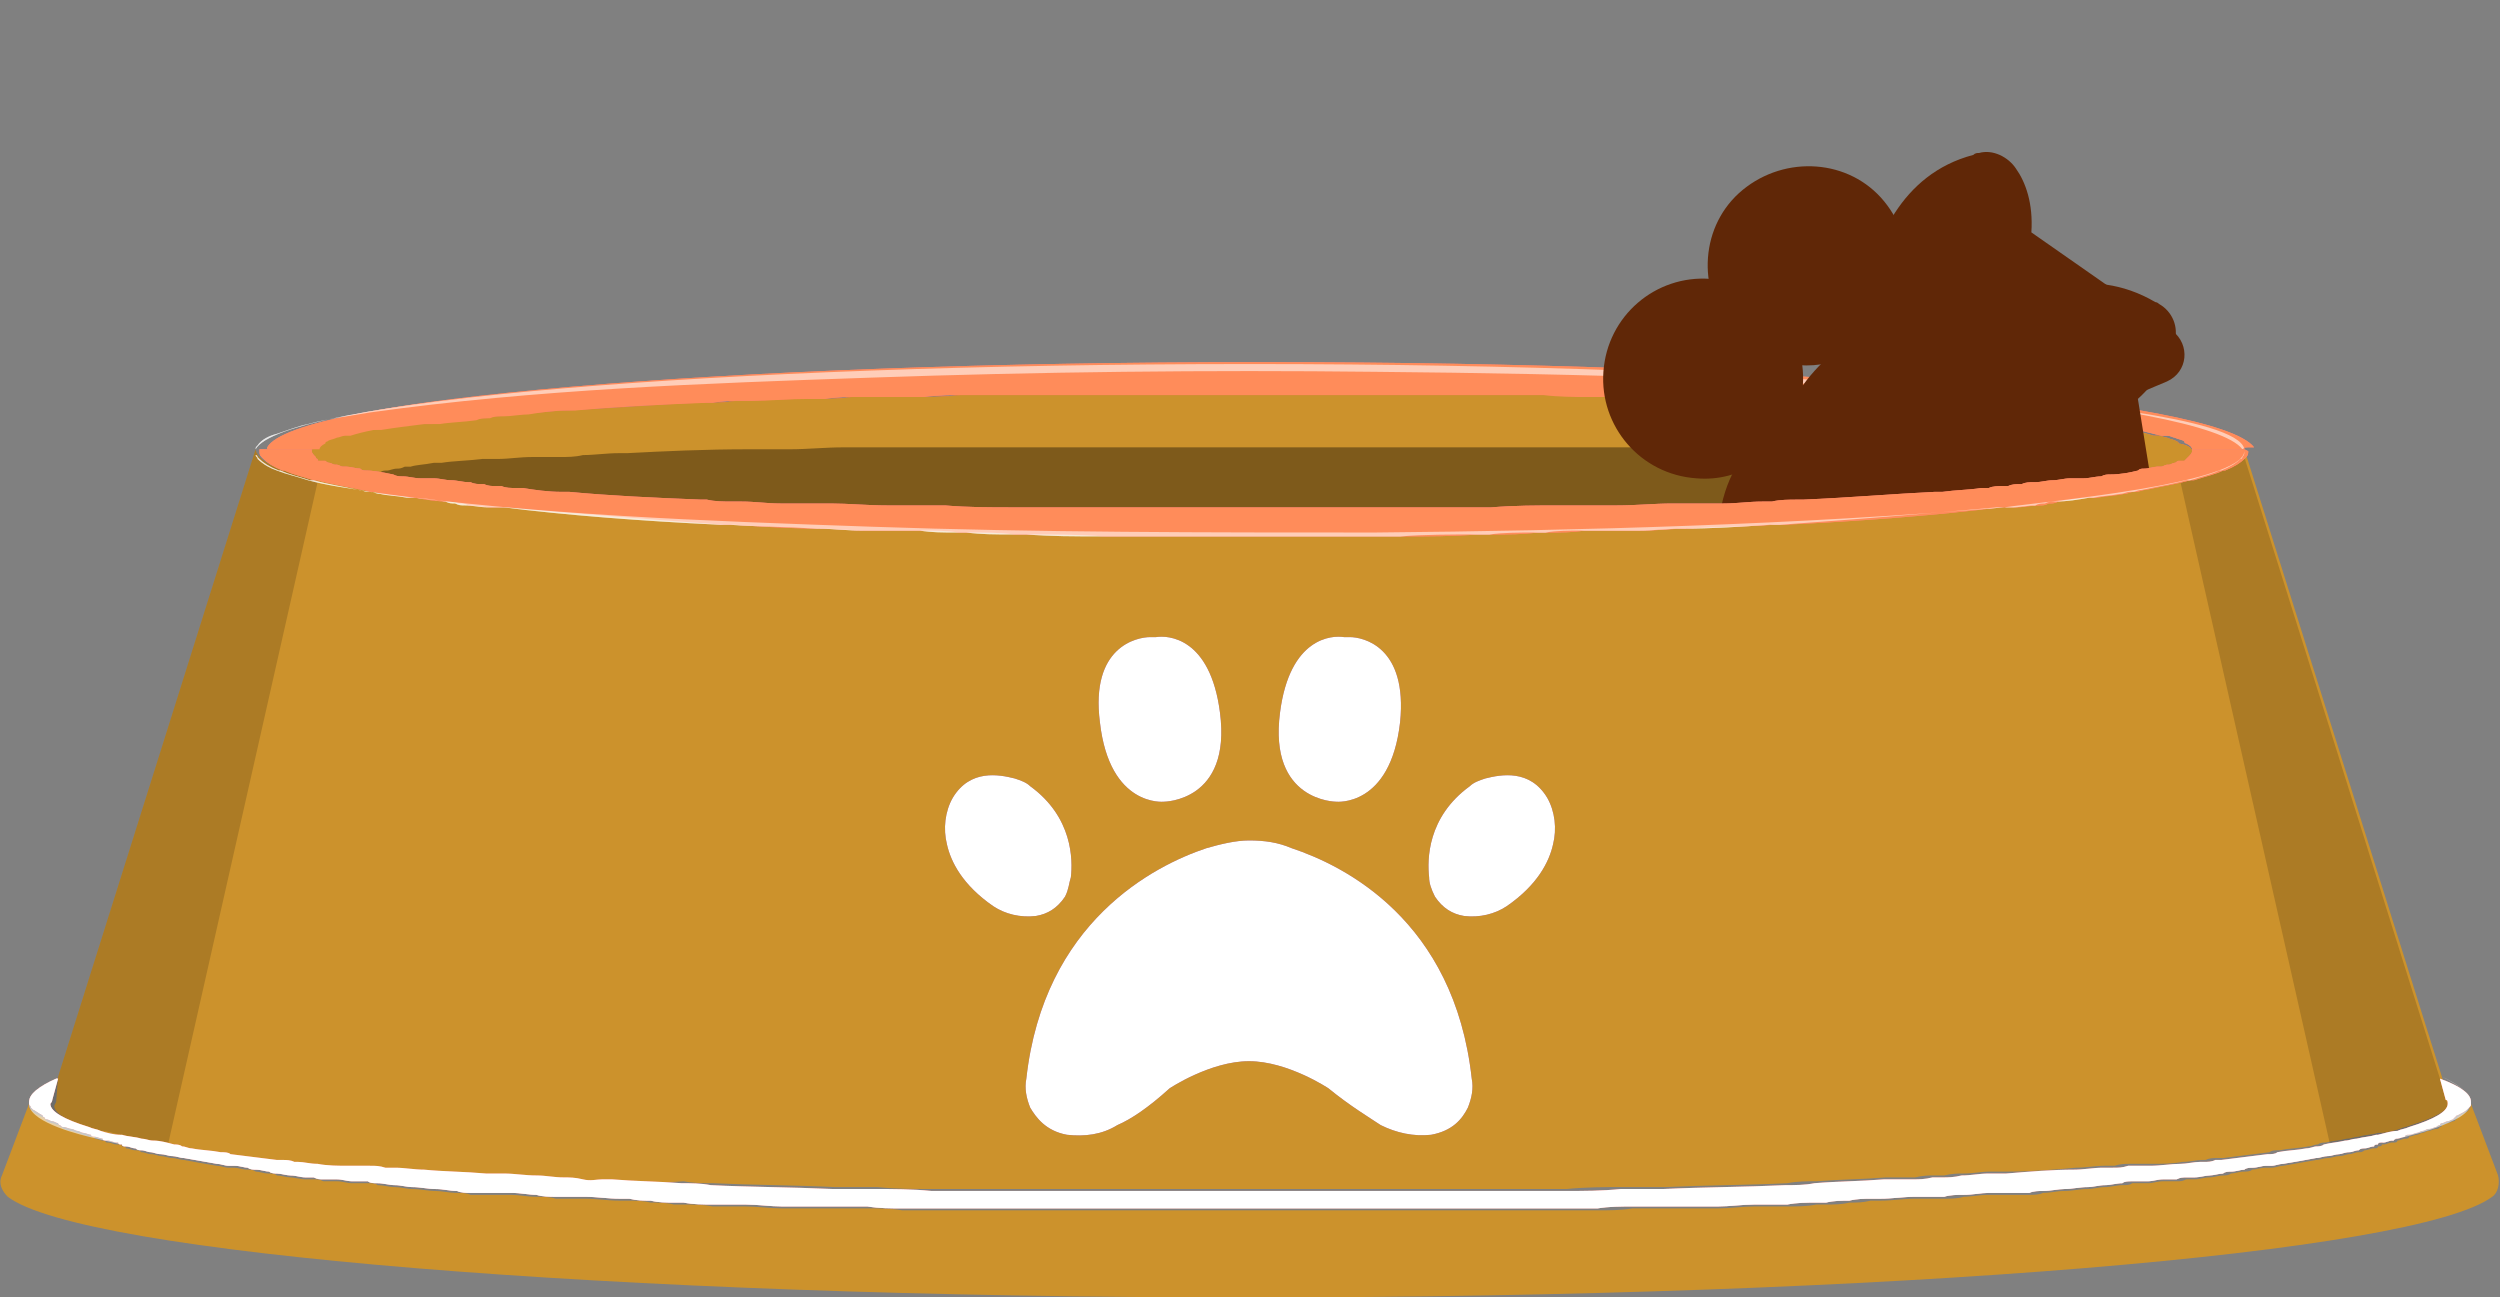 <?xml version="1.0" encoding="utf-8"?>
<!-- Generator: Adobe Illustrator 28.1.0, SVG Export Plug-In . SVG Version: 6.00 Build 0)  -->
<svg version="1.1" id="Livello_1" xmlns="http://www.w3.org/2000/svg" xmlns:xlink="http://www.w3.org/1999/xlink" x="0px" y="0px"
	 viewBox="0 0 129.1 67" style="enable-background:new 0 0 129.1 67;" xml:space="preserve">
<rect x="0" y="0" width="129.1" height="67" fill="#808080" stroke="none"/>
<style type="text/css">
	.st0{fill:#CC922C;}
	.st1{fill:#FF8379;}
	.st2{opacity:0.57;fill:#FFFFFF;enable-background:new    ;}
	.st3{fill:#FF6666;}
	.st4{opacity:0.38;enable-background:new    ;}
	.st5{fill:#FF8C5A;}
	.st6{fill:#602707;}
	.st7{opacity:0.16;enable-background:new    ;}
	.st8{fill:#851D25;}
	.st9{fill:#FFFFFF;}
</style>
<g>
	<g id="Livello_2_00000148652537993993504840000014886442377438307463_">
		<g id="FOOTER">
			<g>
				<path class="st0" d="M113.2,23.3c0,0.1-0.1,0.2-0.2,0.3c0,0-0.1,0.1-0.1,0.1c0,0,0,0,0,0c0,0-0.1,0.1-0.1,0.1c0,0-0.1,0-0.1,0
					c0,0-0.1,0-0.1,0c0,0-0.1,0-0.1,0c-0.1,0-0.1,0.1-0.2,0.1c-0.1,0-0.2,0.1-0.3,0.1c0,0-0.1,0-0.1,0c-0.1,0-0.2,0.1-0.3,0.1
					c-0.1,0-0.1,0-0.2,0c-0.2,0-0.4,0.1-0.7,0.1c0,0,0,0,0,0c-0.1,0-0.2,0-0.3,0.1c-0.4,0.1-0.9,0.2-1.4,0.2c-0.2,0-0.3,0-0.5,0.1
					c0,0,0,0,0,0c-0.3,0-0.6,0.1-0.9,0.1c-0.1,0-0.3,0-0.4,0c-0.1,0-0.2,0-0.3,0c-0.3,0-0.6,0.1-0.9,0.1c-0.3,0-0.6,0.1-0.9,0.1
					c0,0,0,0-0.1,0c-0.2,0-0.4,0-0.6,0.1c0,0,0,0-0.1,0c-0.2,0-0.4,0-0.6,0.1c0,0-0.1,0-0.1,0c-0.1,0-0.2,0-0.2,0
					c-0.2,0-0.5,0-0.7,0.1c-0.1,0-0.2,0-0.4,0c-0.6,0.1-1.3,0.1-2,0.2c-0.1,0-0.3,0-0.4,0c-2.1,0.1-4.4,0.3-6.8,0.4
					c-0.1,0-0.2,0-0.3,0c-0.4,0-0.9,0-1.3,0.1c-0.2,0-0.3,0-0.5,0c-0.7,0-1.3,0.1-2,0.1c-0.1,0-0.3,0-0.4,0c-0.3,0-0.5,0-0.8,0
					c-0.2,0-0.5,0-0.7,0c-0.2,0-0.5,0-0.7,0c-1,0-1.9,0.1-2.9,0.1c-0.3,0-0.7,0-1,0c-0.1,0-0.2,0-0.4,0c-0.5,0-1.1,0-1.6,0
					c-1.1,0-2.3,0-3.5,0.1c-0.6,0-1.2,0-1.8,0c-0.8,0-1.6,0-2.4,0c-0.4,0-0.8,0-1.2,0c-2.2,0-4.5,0-6.8,0h-0.3c-2.3,0-4.6,0-6.8,0
					c-0.4,0-0.8,0-1.2,0c-0.8,0-1.6,0-2.4,0c-0.6,0-1.2,0-1.8,0c-1.2,0-2.3,0-3.5-0.1c-0.5,0-1.1,0-1.6,0c-0.1,0-0.2,0-0.4,0
					c-0.3,0-0.7,0-1,0c-1,0-2-0.1-2.9-0.1c-0.2,0-0.5,0-0.7,0c-0.2,0-0.5,0-0.7,0c-0.3,0-0.5,0-0.8,0c-0.1,0-0.3,0-0.4,0
					c-0.7,0-1.3-0.1-2-0.1c-0.2,0-0.3,0-0.5,0c-0.4,0-0.9,0-1.3-0.1c-0.1,0-0.2,0-0.3,0c-2.5-0.1-4.7-0.2-6.8-0.4
					c-0.1,0-0.3,0-0.4,0c-0.7,0-1.4-0.1-2-0.2c-0.1,0-0.2,0-0.4,0c-0.2,0-0.5,0-0.7-0.1c-0.1,0-0.2,0-0.2,0c0,0-0.1,0-0.1,0
					c-0.2,0-0.4,0-0.6-0.1c0,0,0,0-0.1,0c-0.2,0-0.4,0-0.6-0.1c0,0,0,0-0.1,0c-0.3,0-0.6-0.1-0.9-0.1c-0.3,0-0.6-0.1-0.9-0.1
					c-0.1,0-0.2,0-0.3,0c-0.1,0-0.3,0-0.4,0c-0.3,0-0.6-0.1-0.9-0.1c0,0,0,0,0,0c-0.2,0-0.3,0-0.5-0.1c-0.5-0.1-1-0.2-1.4-0.2
					c-0.1,0-0.2,0-0.3-0.1c0,0,0,0,0,0c-0.2,0-0.5-0.1-0.7-0.1c-0.1,0-0.1,0-0.2,0c-0.1,0-0.2-0.1-0.3-0.1c0,0-0.1,0-0.1,0
					c-0.1,0-0.2-0.1-0.3-0.1c-0.1,0-0.2-0.1-0.2-0.1c0,0-0.1,0-0.1,0c0,0-0.1,0-0.1,0c0,0-0.1,0-0.1,0c-0.1,0-0.1,0-0.1-0.1
					c0,0,0,0,0,0c0,0-0.1,0-0.1-0.1c-0.1-0.1-0.2-0.2-0.2-0.3c0-0.1,0.1-0.2,0.3-0.4c0,0,0.1,0,0.1-0.1c0.1-0.1,0.3-0.1,0.5-0.2
					c0.1,0,0.2-0.1,0.4-0.1c0,0,0.1,0,0.1,0c0,0,0.1,0,0.1,0c0,0,0.1,0,0.1,0c0.4-0.1,0.8-0.2,1.2-0.3c0.1,0,0.1,0,0.2,0
					c0.1,0,0.1,0,0.2,0c0.7-0.1,1.4-0.2,2.2-0.3c0.1,0,0.2,0,0.3,0c0.1,0,0.2,0,0.2,0c0.1,0,0.2,0,0.3,0c0.6-0.1,1.2-0.1,1.9-0.2
					c0.2,0,0.4,0,0.6-0.1c0,0,0,0,0.1,0c0.2,0,0.4,0,0.6-0.1c0,0,0.1,0,0.1,0c0.4,0,0.8-0.1,1.3-0.1c0.6-0.1,1.3-0.1,2-0.2
					c0.1,0,0.3,0,0.4,0c2.1-0.1,4.4-0.3,6.8-0.4c0.1,0,0.2,0,0.3,0c0.5,0,1,0,1.6-0.1c0.1,0,0.2,0,0.4,0c1,0,2-0.1,3-0.1
					c0.3,0,0.5,0,0.8,0c0.6,0,1.2,0,1.8-0.1c0.5,0,1.1,0,1.6,0c0.5,0,1.1,0,1.7,0c0.7,0,1.5,0,2.3-0.1c0.5,0,1,0,1.5,0
					c0.1,0,0.2,0,0.3,0c0.2,0,0.4,0,0.5,0c1,0,2,0,2.9,0c0.4,0,0.8,0,1.2,0c0.6,0,1.2,0,1.8,0c0.3,0,0.6,0,1,0c0.1,0,0.2,0,0.2,0
					c0.4,0,0.8,0,1.2,0c1.4,0,2.7,0,4.1,0h0.3c1.4,0,2.7,0,4.1,0c0.4,0,0.8,0,1.2,0c0.1,0,0.2,0,0.2,0c0.3,0,0.7,0,1,0
					c0.6,0,1.2,0,1.8,0c0.4,0,0.8,0,1.2,0c1,0,2,0,2.9,0c0.2,0,0.4,0,0.5,0c0.1,0,0.2,0,0.3,0c0.5,0,1,0,1.5,0c0.8,0,1.5,0,2.3,0.1
					c0.6,0,1.1,0,1.7,0c0.5,0,1.1,0,1.6,0c0.6,0,1.2,0,1.8,0.1c0.3,0,0.5,0,0.8,0c1,0,2.1,0.1,3,0.1c0.1,0,0.2,0,0.4,0
					c0.5,0,1.1,0,1.6,0.1c0.1,0,0.2,0,0.3,0c2.5,0.1,4.7,0.2,6.8,0.4c0.1,0,0.3,0,0.4,0c0.7,0,1.4,0.1,2,0.2c0.4,0,0.9,0.1,1.3,0.1
					c0,0,0.1,0,0.1,0c0.2,0,0.4,0,0.6,0.1c0,0,0,0,0.1,0c0.2,0,0.4,0,0.6,0.1c0.7,0.1,1.3,0.1,1.9,0.2c0.1,0,0.2,0,0.3,0
					c0.1,0,0.2,0,0.2,0c0.1,0,0.2,0,0.3,0c0.8,0.1,1.6,0.2,2.2,0.3c0.1,0,0.1,0,0.2,0c0.1,0,0.1,0,0.2,0c0.5,0.1,0.9,0.2,1.2,0.3
					c0,0,0.1,0,0.1,0c0,0,0.1,0,0.1,0c0.1,0,0.1,0,0.1,0c0.1,0,0.3,0.1,0.4,0.1c0.2,0.1,0.4,0.1,0.5,0.2c0,0,0.1,0,0.1,0.1
					C113.1,23,113.2,23.2,113.2,23.3L113.2,23.3z"/>
				<path class="st1" d="M115.9,23.2h-2.7c0-0.1-0.1-0.2-0.3-0.3c0,0-0.1,0-0.1-0.1c-0.1-0.1-0.3-0.1-0.5-0.2
					c-0.1,0-0.2-0.1-0.4-0.1c0,0-0.1,0-0.1,0c0,0-0.1,0-0.1,0c0,0-0.1,0-0.1,0c-0.4-0.1-0.8-0.2-1.2-0.3c-0.1,0-0.1,0-0.2,0
					c-0.1,0-0.1,0-0.2,0c-0.7-0.1-1.4-0.2-2.2-0.3c-0.1,0-0.2,0-0.3,0c-0.1,0-0.2,0-0.2,0c-0.1,0-0.2,0-0.3,0
					c-0.6-0.1-1.2-0.1-1.9-0.2c-0.2,0-0.4,0-0.6-0.1c0,0,0,0-0.1,0c-0.2,0-0.4,0-0.6-0.1c0,0-0.1,0-0.1,0c-0.4,0-0.8-0.1-1.3-0.1
					c-0.6-0.1-1.3-0.1-2-0.2c-0.1,0-0.3,0-0.4,0c-2.1-0.1-4.4-0.3-6.8-0.4c-0.1,0-0.2,0-0.3,0c-0.5,0-1,0-1.6-0.1
					c-0.1,0-0.2,0-0.4,0c-1,0-2-0.1-3-0.1c-0.3,0-0.5,0-0.8,0c-0.6,0-1.2,0-1.8-0.1c-0.5,0-1.1,0-1.6,0c-0.5,0-1.1,0-1.7,0
					c-0.7,0-1.5,0-2.3-0.1c-0.5,0-1,0-1.5,0c-0.1,0-0.2,0-0.3,0c-0.2,0-0.4,0-0.5,0c-1,0-2,0-2.9,0c-0.4,0-0.8,0-1.2,0
					c-0.6,0-1.2,0-1.8,0c-0.3,0-0.6,0-1,0c-0.1,0-0.2,0-0.2,0c-0.4,0-0.8,0-1.2,0c-1.4,0-2.7,0-4.1,0h-0.3c-1.4,0-2.7,0-4.1,0
					c-0.4,0-0.8,0-1.2,0c-0.1,0-0.2,0-0.2,0c-0.3,0-0.7,0-1,0c-0.6,0-1.2,0-1.8,0c-0.4,0-0.8,0-1.2,0c-1,0-2,0-2.9,0
					c-0.2,0-0.4,0-0.5,0c-0.1,0-0.2,0-0.3,0c-0.5,0-1,0-1.5,0c-0.8,0-1.5,0-2.3,0.1c-0.6,0-1.1,0-1.7,0c-0.5,0-1.1,0-1.6,0
					c-0.6,0-1.2,0-1.8,0.1c-0.3,0-0.5,0-0.8,0c-1,0-2.1,0.1-3,0.1c-0.1,0-0.2,0-0.4,0c-0.5,0-1.1,0-1.6,0.1c-0.1,0-0.2,0-0.3,0
					c-2.5,0.1-4.7,0.2-6.8,0.4c-0.1,0-0.3,0-0.4,0c-0.7,0-1.4,0.1-2,0.2c-0.4,0-0.9,0.1-1.3,0.1c0,0-0.1,0-0.1,0
					c-0.2,0-0.4,0-0.6,0.1c0,0,0,0-0.1,0c-0.2,0-0.4,0-0.6,0.1c-0.7,0.1-1.3,0.1-1.9,0.2c-0.1,0-0.2,0-0.3,0c-0.1,0-0.2,0-0.2,0
					c-0.1,0-0.2,0-0.3,0c-0.8,0.1-1.6,0.2-2.2,0.3c-0.1,0-0.1,0-0.2,0c-0.1,0-0.1,0-0.2,0c-0.5,0.1-0.9,0.2-1.2,0.3c0,0-0.1,0-0.1,0
					c0,0-0.1,0-0.1,0c-0.1,0-0.1,0-0.1,0c-0.1,0-0.3,0.1-0.4,0.1c-0.2,0.1-0.4,0.1-0.5,0.2c0,0-0.1,0-0.1,0.1
					c-0.2,0.1-0.3,0.2-0.3,0.3h-2.7c0,0,0,0,0,0c0,0,0,0,0-0.1c0,0,0,0,0,0c0,0,0,0,0,0c0,0,0,0,0,0c0,0,0,0,0,0
					c1.4-2.5,23.7-4.4,51.2-4.4h0.3c27.1,0,49.2,1.9,51.1,4.4c0,0,0,0,0,0c0,0,0,0,0,0C115.8,23.1,115.9,23.1,115.9,23.2L115.9,23.2
					z"/>
				<path class="st2" d="M115.9,23.2c-0.3-1.7-10.6-2.5-12.4-2.7c-10.8-0.9-21.6-1.2-32.5-1.3c-8.6-0.1-17.4,0-26,0.3
					c-8.7,0.3-17.3,0.6-25.9,1.8c-1.1,0.2-2.1,0.3-3.2,0.6c-0.5,0.1-1,0.3-1.6,0.5c-0.4,0.1-0.8,0.3-1,0.6c-0.1,0.1-0.1,0.1-0.1,0.2
					c0,0,0,0,0,0c0,0,0,0,0,0c0,0,0,0,0,0c0,0,0,0,0,0c0,0,0,0,0,0c1.4-2.5,23.7-4.4,51.2-4.4h0.3c27.1,0,49.2,1.9,51.1,4.4
					c0,0,0,0,0,0c0,0,0,0,0,0C115.9,23.1,115.9,23.2,115.9,23.2L115.9,23.2z"/>
				<path class="st3" d="M113.2,23.3c0,0.1-0.1,0.2-0.2,0.3c0,0-0.1,0.1-0.1,0.1c0,0,0,0,0,0c0,0-0.1,0.1-0.1,0.1c0,0-0.1,0-0.1,0
					c0,0-0.1,0-0.1,0c0,0-0.1,0-0.1,0c-0.1,0-0.1,0.1-0.2,0.1c-0.1,0-0.2,0.1-0.3,0.1c0,0-0.1,0-0.1,0c-0.1,0-0.2,0.1-0.3,0.1
					c-0.1,0-0.1,0-0.2,0c-0.2,0-0.4,0.1-0.7,0.1c0,0,0,0,0,0c-0.1,0-0.2,0-0.3,0.1c-0.4,0.1-0.9,0.2-1.4,0.2c-0.2,0-0.3,0-0.5,0.1
					c0,0,0,0,0,0c-0.3,0-0.6,0.1-0.9,0.1c-0.1,0-0.3,0-0.4,0c-0.1,0-0.2,0-0.3,0c-0.3,0-0.6,0.1-0.9,0.1c-0.3,0-0.6,0.1-0.9,0.1
					c0,0,0,0-0.1,0c-0.2,0-0.4,0-0.6,0.1c0,0,0,0-0.1,0c-0.2,0-0.4,0-0.6,0.1c0,0-0.1,0-0.1,0c-0.1,0-0.2,0-0.2,0
					c-0.2,0-0.5,0-0.7,0.1c-0.1,0-0.2,0-0.4,0c-0.6,0.1-1.3,0.1-2,0.2c-0.1,0-0.3,0-0.4,0c-2.1,0.1-4.4,0.3-6.8,0.4
					c-0.1,0-0.2,0-0.3,0c-0.4,0-0.9,0-1.3,0.1c-0.2,0-0.3,0-0.5,0c-0.7,0-1.3,0.1-2,0.1c-0.1,0-0.3,0-0.4,0c-0.3,0-0.5,0-0.8,0
					c-0.2,0-0.5,0-0.7,0c-0.2,0-0.5,0-0.7,0c-1,0-1.9,0.1-2.9,0.1c-0.3,0-0.7,0-1,0c-0.1,0-0.2,0-0.4,0c-0.5,0-1.1,0-1.6,0
					c-1.1,0-2.3,0-3.5,0.1c-0.6,0-1.2,0-1.8,0c-0.8,0-1.6,0-2.4,0c-0.4,0-0.8,0-1.2,0c-2.2,0-4.5,0-6.8,0h-0.3c-2.3,0-4.6,0-6.8,0
					c-0.4,0-0.8,0-1.2,0c-0.8,0-1.6,0-2.4,0c-0.6,0-1.2,0-1.8,0c-1.2,0-2.3,0-3.5-0.1c-0.5,0-1.1,0-1.6,0c-0.1,0-0.2,0-0.4,0
					c-0.3,0-0.7,0-1,0c-1,0-2-0.1-2.9-0.1c-0.2,0-0.5,0-0.7,0c-0.2,0-0.5,0-0.7,0c-0.3,0-0.5,0-0.8,0c-0.1,0-0.3,0-0.4,0
					c-0.7,0-1.3-0.1-2-0.1c-0.2,0-0.3,0-0.5,0c-0.4,0-0.9,0-1.3-0.1c-0.1,0-0.2,0-0.3,0c-2.5-0.1-4.7-0.2-6.8-0.4
					c-0.1,0-0.3,0-0.4,0c-0.7,0-1.4-0.1-2-0.2c-0.1,0-0.2,0-0.4,0c-0.2,0-0.5,0-0.7-0.1c-0.1,0-0.2,0-0.2,0c0,0-0.1,0-0.1,0
					c-0.2,0-0.4,0-0.6-0.1c0,0,0,0-0.1,0c-0.2,0-0.4,0-0.6-0.1c0,0,0,0-0.1,0c-0.3,0-0.6-0.1-0.9-0.1c-0.3,0-0.6-0.1-0.9-0.1
					c-0.1,0-0.2,0-0.3,0c-0.1,0-0.3,0-0.4,0c-0.3,0-0.6-0.1-0.9-0.1c0,0,0,0,0,0c-0.2,0-0.3,0-0.5-0.1c-0.5-0.1-1-0.2-1.4-0.2
					c-0.1,0-0.2,0-0.3-0.1c0,0,0,0,0,0c-0.2,0-0.5-0.1-0.7-0.1c-0.1,0-0.1,0-0.2,0c-0.1,0-0.2-0.1-0.3-0.1c0,0-0.1,0-0.1,0
					c-0.1,0-0.2-0.1-0.3-0.1c-0.1,0-0.2-0.1-0.2-0.1c0,0-0.1,0-0.1,0c0,0-0.1,0-0.1,0c0,0-0.1,0-0.1,0c-0.1,0-0.1,0-0.1-0.1
					c0,0,0,0,0,0c0,0-0.1,0-0.1-0.1c-0.1-0.1-0.2-0.2-0.2-0.3c0-0.1,0.1-0.2,0.3-0.4c0,0,0.1,0,0.1-0.1c0.1-0.1,0.3-0.1,0.5-0.2
					c0.1,0,0.2-0.1,0.4-0.1c0,0,0.1,0,0.1,0c0,0,0.1,0,0.1,0c0,0,0.1,0,0.1,0c0.4-0.1,0.8-0.2,1.2-0.3c0.1,0,0.1,0,0.2,0
					c0.1,0,0.1,0,0.2,0c0.7-0.1,1.4-0.2,2.2-0.3c0.1,0,0.2,0,0.3,0c0.1,0,0.2,0,0.2,0c0.1,0,0.2,0,0.3,0c0.6-0.1,1.2-0.1,1.9-0.2
					c0.2,0,0.4,0,0.6-0.1c0,0,0,0,0.1,0c0.2,0,0.4,0,0.6-0.1c0,0,0.1,0,0.1,0c0.4,0,0.8-0.1,1.3-0.1c0.6-0.1,1.3-0.1,2-0.2
					c0.1,0,0.3,0,0.4,0c2.1-0.1,4.4-0.3,6.8-0.4c0.1,0,0.2,0,0.3,0c0.5,0,1,0,1.6-0.1c0.1,0,0.2,0,0.4,0c1,0,2-0.1,3-0.1
					c0.3,0,0.5,0,0.8,0c0.6,0,1.2,0,1.8-0.1c0.5,0,1.1,0,1.6,0c0.5,0,1.1,0,1.7,0c0.7,0,1.5,0,2.3-0.1c0.5,0,1,0,1.5,0
					c0.1,0,0.2,0,0.3,0c0.2,0,0.4,0,0.5,0c1,0,2,0,2.9,0c0.4,0,0.8,0,1.2,0c0.6,0,1.2,0,1.8,0c0.3,0,0.6,0,1,0c0.1,0,0.2,0,0.2,0
					c0.4,0,0.8,0,1.2,0c1.4,0,2.7,0,4.1,0h0.3c1.4,0,2.7,0,4.1,0c0.4,0,0.8,0,1.2,0c0.1,0,0.2,0,0.2,0c0.3,0,0.7,0,1,0
					c0.6,0,1.2,0,1.8,0c0.4,0,0.8,0,1.2,0c1,0,2,0,2.9,0c0.2,0,0.4,0,0.5,0c0.1,0,0.2,0,0.3,0c0.5,0,1,0,1.5,0c0.8,0,1.5,0,2.3,0.1
					c0.6,0,1.1,0,1.7,0c0.5,0,1.1,0,1.6,0c0.6,0,1.2,0,1.8,0.1c0.3,0,0.5,0,0.8,0c1,0,2.1,0.1,3,0.1c0.1,0,0.2,0,0.4,0
					c0.5,0,1.1,0,1.6,0.1c0.1,0,0.2,0,0.3,0c2.5,0.1,4.7,0.2,6.8,0.4c0.1,0,0.3,0,0.4,0c0.7,0,1.4,0.1,2,0.2c0.4,0,0.9,0.1,1.3,0.1
					c0,0,0.1,0,0.1,0c0.2,0,0.4,0,0.6,0.1c0,0,0,0,0.1,0c0.2,0,0.4,0,0.6,0.1c0.7,0.1,1.3,0.1,1.9,0.2c0.1,0,0.2,0,0.3,0
					c0.1,0,0.2,0,0.2,0c0.1,0,0.2,0,0.3,0c0.8,0.1,1.6,0.2,2.2,0.3c0.1,0,0.1,0,0.2,0c0.1,0,0.1,0,0.2,0c0.5,0.1,0.9,0.2,1.2,0.3
					c0,0,0.1,0,0.1,0c0,0,0.1,0,0.1,0c0.1,0,0.1,0,0.1,0c0.1,0,0.3,0.1,0.4,0.1c0.2,0.1,0.4,0.1,0.5,0.2c0,0,0.1,0,0.1,0.1
					C113.1,23,113.2,23.2,113.2,23.3L113.2,23.3z"/>
				<path class="st0" d="M113.2,23.3c0,0.1-0.1,0.2-0.2,0.3c0,0-0.1,0.1-0.1,0.1c0,0,0,0,0,0c0,0-0.1,0.1-0.1,0.1c0,0-0.1,0-0.1,0
					c0,0-0.1,0-0.1,0c0,0-0.1,0-0.1,0c-0.1,0-0.1,0.1-0.2,0.1c-0.1,0-0.2,0.1-0.3,0.1c0,0-0.1,0-0.1,0c-0.1,0-0.2,0.1-0.3,0.1
					c-0.1,0-0.1,0-0.2,0c-0.2,0-0.4,0.1-0.7,0.1c0,0,0,0,0,0c-0.1,0-0.2,0-0.3,0.1c-0.4,0.1-0.9,0.2-1.4,0.2c-0.2,0-0.3,0-0.5,0.1
					c0,0,0,0,0,0c-0.3,0-0.6,0.1-0.9,0.1c-0.1,0-0.3,0-0.4,0c-0.1,0-0.2,0-0.3,0c-0.3,0-0.6,0.1-0.9,0.1c-0.3,0-0.6,0.1-0.9,0.1
					c0,0,0,0-0.1,0c-0.2,0-0.4,0-0.6,0.1c0,0,0,0-0.1,0c-0.2,0-0.4,0-0.6,0.1c0,0-0.1,0-0.1,0c-0.1,0-0.2,0-0.2,0
					c-0.2,0-0.5,0-0.7,0.1c-0.1,0-0.2,0-0.4,0c-0.6,0.1-1.3,0.1-2,0.2c-0.1,0-0.3,0-0.4,0c-2.1,0.1-4.4,0.3-6.8,0.4
					c-0.1,0-0.2,0-0.3,0c-0.4,0-0.9,0-1.3,0.1c-0.2,0-0.3,0-0.5,0c-0.7,0-1.3,0.1-2,0.1c-0.1,0-0.3,0-0.4,0c-0.3,0-0.5,0-0.8,0
					c-0.2,0-0.5,0-0.7,0c-0.2,0-0.5,0-0.7,0c-1,0-1.9,0.1-2.9,0.1c-0.3,0-0.7,0-1,0c-0.1,0-0.2,0-0.4,0c-0.5,0-1.1,0-1.6,0
					c-1.1,0-2.3,0-3.5,0.1c-0.6,0-1.2,0-1.8,0c-0.8,0-1.6,0-2.4,0c-0.4,0-0.8,0-1.2,0c-2.2,0-4.5,0-6.8,0h-0.3c-2.3,0-4.6,0-6.8,0
					c-0.4,0-0.8,0-1.2,0c-0.8,0-1.6,0-2.4,0c-0.6,0-1.2,0-1.8,0c-1.2,0-2.3,0-3.5-0.1c-0.5,0-1.1,0-1.6,0c-0.1,0-0.2,0-0.4,0
					c-0.3,0-0.7,0-1,0c-1,0-2-0.1-2.9-0.1c-0.2,0-0.5,0-0.7,0c-0.2,0-0.5,0-0.7,0c-0.3,0-0.5,0-0.8,0c-0.1,0-0.3,0-0.4,0
					c-0.7,0-1.3-0.1-2-0.1c-0.2,0-0.3,0-0.5,0c-0.4,0-0.9,0-1.3-0.1c-0.1,0-0.2,0-0.3,0c-2.5-0.1-4.7-0.2-6.8-0.4
					c-0.1,0-0.3,0-0.4,0c-0.7,0-1.4-0.1-2-0.2c-0.1,0-0.2,0-0.4,0c-0.2,0-0.5,0-0.7-0.1c-0.1,0-0.2,0-0.2,0c0,0-0.1,0-0.1,0
					c-0.2,0-0.4,0-0.6-0.1c0,0,0,0-0.1,0c-0.2,0-0.4,0-0.6-0.1c0,0,0,0-0.1,0c-0.3,0-0.6-0.1-0.9-0.1c-0.3,0-0.6-0.1-0.9-0.1
					c-0.1,0-0.2,0-0.3,0c-0.1,0-0.3,0-0.4,0c-0.3,0-0.6-0.1-0.9-0.1c0,0,0,0,0,0c-0.2,0-0.3,0-0.5-0.1c-0.5-0.1-1-0.2-1.4-0.2
					c-0.1,0-0.2,0-0.3-0.1c0,0,0,0,0,0c-0.2,0-0.5-0.1-0.7-0.1c-0.1,0-0.1,0-0.2,0c-0.1,0-0.2-0.1-0.3-0.1c0,0-0.1,0-0.1,0
					c-0.1,0-0.2-0.1-0.3-0.1c-0.1,0-0.2-0.1-0.2-0.1c0,0-0.1,0-0.1,0c0,0-0.1,0-0.1,0c0,0-0.1,0-0.1,0c-0.1,0-0.1,0-0.1-0.1
					c0,0,0,0,0,0c0,0-0.1,0-0.1-0.1c-0.1-0.1-0.2-0.2-0.2-0.3c0-0.1,0.1-0.2,0.3-0.4c0,0,0.1,0,0.1-0.1c0.1-0.1,0.3-0.1,0.5-0.2
					c0.1,0,0.2-0.1,0.4-0.1c0,0,0.1,0,0.1,0c0,0,0.1,0,0.1,0c0,0,0.1,0,0.1,0c0.4-0.1,0.8-0.2,1.2-0.3c0.1,0,0.1,0,0.2,0
					c0.1,0,0.1,0,0.2,0c0.7-0.1,1.4-0.2,2.2-0.3c0.1,0,0.2,0,0.3,0c0.1,0,0.2,0,0.2,0c0.1,0,0.2,0,0.3,0c0.6-0.1,1.2-0.1,1.9-0.2
					c0.2,0,0.4,0,0.6-0.1c0,0,0,0,0.1,0c0.2,0,0.4,0,0.6-0.1c0,0,0.1,0,0.1,0c0.4,0,0.8-0.1,1.3-0.1c0.6-0.1,1.3-0.1,2-0.2
					c0.1,0,0.3,0,0.4,0c2.1-0.1,4.4-0.3,6.8-0.4c0.1,0,0.2,0,0.3,0c0.5,0,1,0,1.6-0.1c0.1,0,0.2,0,0.4,0c1,0,2-0.1,3-0.1
					c0.3,0,0.5,0,0.8,0c0.6,0,1.2,0,1.8-0.1c0.5,0,1.1,0,1.6,0c0.5,0,1.1,0,1.7,0c0.7,0,1.5,0,2.3-0.1c0.5,0,1,0,1.5,0
					c0.1,0,0.2,0,0.3,0c0.2,0,0.4,0,0.5,0c1,0,2,0,2.9,0c0.4,0,0.8,0,1.2,0c0.6,0,1.2,0,1.8,0c0.3,0,0.6,0,1,0c0.1,0,0.2,0,0.2,0
					c0.4,0,0.8,0,1.2,0c1.4,0,2.7,0,4.1,0h0.3c1.4,0,2.7,0,4.1,0c0.4,0,0.8,0,1.2,0c0.1,0,0.2,0,0.2,0c0.3,0,0.7,0,1,0
					c0.6,0,1.2,0,1.8,0c0.4,0,0.8,0,1.2,0c1,0,2,0,2.9,0c0.2,0,0.4,0,0.5,0c0.1,0,0.2,0,0.3,0c0.5,0,1,0,1.5,0c0.8,0,1.5,0,2.3,0.1
					c0.6,0,1.1,0,1.7,0c0.5,0,1.1,0,1.6,0c0.6,0,1.2,0,1.8,0.1c0.3,0,0.5,0,0.8,0c1,0,2.1,0.1,3,0.1c0.1,0,0.2,0,0.4,0
					c0.5,0,1.1,0,1.6,0.1c0.1,0,0.2,0,0.3,0c2.5,0.1,4.7,0.2,6.8,0.4c0.1,0,0.3,0,0.4,0c0.7,0,1.4,0.1,2,0.2c0.4,0,0.9,0.1,1.3,0.1
					c0,0,0.1,0,0.1,0c0.2,0,0.4,0,0.6,0.1c0,0,0,0,0.1,0c0.2,0,0.4,0,0.6,0.1c0.7,0.1,1.3,0.1,1.9,0.2c0.1,0,0.2,0,0.3,0
					c0.1,0,0.2,0,0.2,0c0.1,0,0.2,0,0.3,0c0.8,0.1,1.6,0.2,2.2,0.3c0.1,0,0.1,0,0.2,0c0.1,0,0.1,0,0.2,0c0.5,0.1,0.9,0.2,1.2,0.3
					c0,0,0.1,0,0.1,0c0,0,0.1,0,0.1,0c0.1,0,0.1,0,0.1,0c0.1,0,0.3,0.1,0.4,0.1c0.2,0.1,0.4,0.1,0.5,0.2c0,0,0.1,0,0.1,0.1
					C113.1,23,113.2,23.2,113.2,23.3L113.2,23.3z"/>
				<path class="st4" d="M109.5,24.5C109.5,24.5,109.5,24.5,109.5,24.5c-0.2,0.1-0.4,0.1-0.6,0.1c-0.2,0-0.3,0-0.5,0.1c0,0,0,0,0,0
					c-0.3,0-0.6,0.1-0.9,0.1c-0.1,0-0.3,0-0.4,0c-0.1,0-0.2,0-0.3,0c-0.3,0-0.6,0.1-0.9,0.1c-0.3,0-0.6,0.1-0.9,0.1c0,0,0,0-0.1,0
					c-0.2,0-0.4,0-0.6,0.1c0,0,0,0-0.1,0c-0.2,0-0.4,0-0.6,0.1c0,0-0.1,0-0.1,0c-0.1,0-0.2,0-0.2,0c-0.2,0-0.5,0-0.7,0.1
					c-0.1,0-0.2,0-0.4,0c-0.6,0.1-1.3,0.1-2,0.2c-0.1,0-0.3,0-0.4,0c-2.1,0.1-4.4,0.3-6.8,0.4c-0.1,0-0.2,0-0.3,0
					c-0.4,0-0.9,0-1.3,0.1c-0.2,0-0.3,0-0.5,0c-0.7,0-1.3,0.1-2,0.1c-0.1,0-0.3,0-0.4,0c-0.3,0-0.5,0-0.8,0c-0.2,0-0.5,0-0.7,0
					c-0.2,0-0.5,0-0.7,0c-1,0-1.9,0.1-2.9,0.1c-0.3,0-0.7,0-1,0c-0.1,0-0.2,0-0.4,0c-0.5,0-1.1,0-1.6,0c-1.1,0-2.3,0-3.5,0.1
					c-0.6,0-1.2,0-1.8,0c-0.8,0-1.6,0-2.4,0c-0.4,0-0.8,0-1.2,0c-1.9,0-3.9,0-5.8,0c-0.3,0-0.6,0-1,0h-0.3c-0.3,0-0.6,0-1,0
					c-2,0-3.9,0-5.8,0c-0.4,0-0.8,0-1.2,0c-0.8,0-1.6,0-2.4,0c-0.6,0-1.2,0-1.8,0c-1.2,0-2.3,0-3.5-0.1c-0.5,0-1.1,0-1.6,0
					c-0.1,0-0.2,0-0.4,0c-0.3,0-0.7,0-1,0c-1,0-2-0.1-2.9-0.1c-0.2,0-0.5,0-0.7,0c-0.2,0-0.5,0-0.7,0c-0.3,0-0.5,0-0.8,0
					c-0.1,0-0.3,0-0.4,0c-0.7,0-1.3-0.1-2-0.1c-0.2,0-0.3,0-0.5,0c-0.4,0-0.9,0-1.3-0.1c-0.1,0-0.2,0-0.3,0
					c-2.5-0.1-4.7-0.2-6.8-0.4c-0.1,0-0.3,0-0.4,0c-0.7,0-1.4-0.1-2-0.2c-0.1,0-0.2,0-0.4,0c-0.2,0-0.5,0-0.7-0.1
					c-0.1,0-0.2,0-0.2,0c0,0-0.1,0-0.1,0c-0.2,0-0.4,0-0.6-0.1c0,0,0,0-0.1,0c-0.2,0-0.4,0-0.6-0.1c0,0,0,0-0.1,0
					c-0.3,0-0.6-0.1-0.9-0.1c-0.3,0-0.6-0.1-0.9-0.1c-0.1,0-0.2,0-0.3,0c-0.1,0-0.3,0-0.4,0c-0.3,0-0.6-0.1-0.9-0.1c0,0,0,0,0,0
					c-0.2,0-0.3,0-0.5-0.1c-0.2,0-0.4-0.1-0.6-0.1c0,0,0,0,0,0c0-0.1,0.1-0.2,0.3-0.2c0,0,0.1,0,0.1,0c0.1,0,0.3-0.1,0.5-0.1
					c0.1,0,0.2,0,0.4-0.1c0,0,0.1,0,0.1,0c0,0,0.1,0,0.1,0c0,0,0,0,0.1,0c0.3-0.1,0.7-0.1,1.2-0.2c0.1,0,0.1,0,0.2,0
					c0.1,0,0.1,0,0.2,0c0.6-0.1,1.3-0.1,2.1-0.2c0.1,0,0.2,0,0.3,0c0.1,0,0.1,0,0.2,0c0.1,0,0.2,0,0.3,0c0.6,0,1.1-0.1,1.8-0.1
					c0.2,0,0.4,0,0.6,0c0,0,0,0,0.1,0c0.2,0,0.4,0,0.6,0c0,0,0,0,0.1,0c0.4,0,0.8,0,1.2-0.1c0.6,0,1.2-0.1,1.9-0.1
					c0.1,0,0.2,0,0.4,0c1.9-0.1,4-0.2,6.3-0.2c0.1,0,0.2,0,0.3,0c0.5,0,1,0,1.5,0c0.1,0,0.2,0,0.3,0c0.9,0,1.8-0.1,2.8-0.1
					c0.2,0,0.5,0,0.8,0c0.6,0,1.1,0,1.7,0c0.5,0,1,0,1.5,0c0.5,0,1,0,1.5,0c0.7,0,1.4,0,2.1,0c0.4,0,0.9,0,1.4,0c0.1,0,0.2,0,0.3,0
					c0.2,0,0.3,0,0.5,0c0.9,0,1.8,0,2.7,0c0.4,0,0.7,0,1.1,0c0.6,0,1.1,0,1.7,0c0.3,0,0.6,0,0.9,0c0.1,0,0.2,0,0.2,0
					c0.4,0,0.8,0,1.1,0c1.2,0,2.5,0,3.8,0h0.3c1.3,0,2.5,0,3.8,0c0.4,0,0.8,0,1.1,0c0.1,0,0.2,0,0.2,0c0.3,0,0.6,0,0.9,0
					c0.6,0,1.1,0,1.7,0c0.4,0,0.7,0,1.1,0c0.9,0,1.8,0,2.7,0c0.2,0,0.3,0,0.5,0c0.1,0,0.2,0,0.3,0c0.5,0,0.9,0,1.4,0
					c0.7,0,1.4,0,2.1,0c0.5,0,1,0,1.5,0c0.5,0,1,0,1.5,0c0.6,0,1.1,0,1.7,0c0.3,0,0.5,0,0.8,0c1,0,1.9,0,2.8,0.1c0.1,0,0.2,0,0.3,0
					c0.5,0,1,0,1.5,0c0.1,0,0.2,0,0.3,0c2.3,0.1,4.4,0.2,6.3,0.2c0.1,0,0.2,0,0.4,0c0.6,0,1.3,0.1,1.9,0.1c0.4,0,0.8,0,1.2,0.1
					c0,0,0,0,0.1,0c0.2,0,0.4,0,0.6,0c0,0,0,0,0.1,0c0.2,0,0.4,0,0.6,0c0.6,0,1.2,0.1,1.8,0.1c0.1,0,0.2,0,0.3,0c0.1,0,0.2,0,0.2,0
					c0.1,0,0.2,0,0.3,0c0.8,0.1,1.5,0.1,2.1,0.2c0.1,0,0.1,0,0.2,0c0.1,0,0.1,0,0.2,0c0.4,0.1,0.8,0.1,1.2,0.2c0,0,0.1,0,0.1,0
					c0,0,0.1,0,0.1,0c0,0,0.1,0,0.1,0c0.1,0,0.2,0,0.4,0.1c0.2,0,0.4,0.1,0.5,0.1c0,0,0.1,0,0.1,0C109.4,24.3,109.5,24.4,109.5,24.5
					L109.5,24.5z"/>
				<path class="st5" d="M115.9,23.2h-2.7c0-0.1-0.1-0.2-0.3-0.3c0,0-0.1,0-0.1-0.1c-0.1-0.1-0.3-0.1-0.5-0.2
					c-0.1,0-0.2-0.1-0.4-0.1c0,0-0.1,0-0.1,0c0,0-0.1,0-0.1,0c0,0-0.1,0-0.1,0c-0.4-0.1-0.8-0.2-1.2-0.3c-0.1,0-0.1,0-0.2,0
					c-0.1,0-0.1,0-0.2,0c-0.7-0.1-1.4-0.2-2.2-0.3c-0.1,0-0.2,0-0.3,0c-0.1,0-0.2,0-0.2,0c-0.1,0-0.2,0-0.3,0
					c-0.6-0.1-1.2-0.1-1.9-0.2c-0.2,0-0.4,0-0.6-0.1c0,0,0,0-0.1,0c-0.2,0-0.4,0-0.6-0.1c0,0-0.1,0-0.1,0c-0.4,0-0.8-0.1-1.3-0.1
					c-0.6-0.1-1.3-0.1-2-0.2c-0.1,0-0.3,0-0.4,0c-2.1-0.1-4.4-0.3-6.8-0.4c-0.1,0-0.2,0-0.3,0c-0.5,0-1,0-1.6-0.1
					c-0.1,0-0.2,0-0.4,0c-1,0-2-0.1-3-0.1c-0.3,0-0.5,0-0.8,0c-0.6,0-1.2,0-1.8-0.1c-0.5,0-1.1,0-1.6,0c-0.5,0-1.1,0-1.7,0
					c-0.7,0-1.5,0-2.3-0.1c-0.5,0-1,0-1.5,0c-0.1,0-0.2,0-0.3,0c-0.2,0-0.4,0-0.5,0c-1,0-2,0-2.9,0c-0.4,0-0.8,0-1.2,0
					c-0.6,0-1.2,0-1.8,0c-0.3,0-0.6,0-1,0c-0.1,0-0.2,0-0.2,0c-0.4,0-0.8,0-1.2,0c-1.4,0-2.7,0-4.1,0h-0.3c-1.4,0-2.7,0-4.1,0
					c-0.4,0-0.8,0-1.2,0c-0.1,0-0.2,0-0.2,0c-0.3,0-0.7,0-1,0c-0.6,0-1.2,0-1.8,0c-0.4,0-0.8,0-1.2,0c-1,0-2,0-2.9,0
					c-0.2,0-0.4,0-0.5,0c-0.1,0-0.2,0-0.3,0c-0.5,0-1,0-1.5,0c-0.8,0-1.5,0-2.3,0.1c-0.6,0-1.1,0-1.7,0c-0.5,0-1.1,0-1.6,0
					c-0.6,0-1.2,0-1.8,0.1c-0.3,0-0.5,0-0.8,0c-1,0-2.1,0.1-3,0.1c-0.1,0-0.2,0-0.4,0c-0.5,0-1.1,0-1.6,0.1c-0.1,0-0.2,0-0.3,0
					c-2.5,0.1-4.7,0.2-6.8,0.4c-0.1,0-0.3,0-0.4,0c-0.7,0-1.4,0.1-2,0.2c-0.4,0-0.9,0.1-1.3,0.1c0,0-0.1,0-0.1,0
					c-0.2,0-0.4,0-0.6,0.1c0,0,0,0-0.1,0c-0.2,0-0.4,0-0.6,0.1c-0.7,0.1-1.3,0.1-1.9,0.2c-0.1,0-0.2,0-0.3,0c-0.1,0-0.2,0-0.2,0
					c-0.1,0-0.2,0-0.3,0c-0.8,0.1-1.6,0.2-2.2,0.3c-0.1,0-0.1,0-0.2,0c-0.1,0-0.1,0-0.2,0c-0.5,0.1-0.9,0.2-1.2,0.3c0,0-0.1,0-0.1,0
					c0,0-0.1,0-0.1,0c-0.1,0-0.1,0-0.1,0c-0.1,0-0.3,0.1-0.4,0.1c-0.2,0.1-0.4,0.1-0.5,0.2c0,0-0.1,0-0.1,0.1
					c-0.2,0.1-0.3,0.2-0.3,0.3h-2.7c0,0,0,0,0,0c0,0,0,0,0-0.1c0,0,0,0,0,0c0,0,0,0,0,0c0,0,0,0,0,0c0,0,0,0,0,0
					c1.4-2.5,23.7-4.4,51.2-4.4h0.3c27.1,0,49.2,1.9,51.1,4.4c0,0,0,0,0,0c0,0,0,0,0,0C115.8,23.1,115.9,23.1,115.9,23.2L115.9,23.2
					z"/>
				<path class="st2" d="M115.9,23.2c-0.3-1.7-10.6-2.5-12.4-2.7c-10.8-0.9-21.6-1.2-32.5-1.3c-8.6-0.1-17.4,0-26,0.3
					c-8.7,0.3-17.3,0.6-25.9,1.8c-1.1,0.2-2.1,0.3-3.2,0.6c-0.5,0.1-1,0.3-1.6,0.5c-0.4,0.1-0.8,0.3-1,0.6c-0.1,0.1-0.1,0.1-0.1,0.2
					c0,0,0,0,0,0c0,0,0,0,0,0c0,0,0,0,0,0c0,0,0,0,0,0c0,0,0,0,0,0c1.4-2.5,23.7-4.4,51.2-4.4h0.3c27.1,0,49.2,1.9,51.1,4.4
					c0,0,0,0,0,0c0,0,0,0,0,0C115.9,23.1,115.9,23.2,115.9,23.2L115.9,23.2z"/>
			</g>
			<path class="st6" d="M112.3,17.6c0.2-0.7-0.1-1.5-0.8-1.9c-0.1-0.1-0.2-0.1-0.2-0.1c-3.4-2-6.8-0.5-8.9,0.9
				c-0.1-0.2-0.3-0.3-0.6-0.4c-0.9-0.2-1.9,0.6-2.7,1.6c-0.8-0.1-1.7-0.1-2.4,0c0,0,0,0,0,0c2.2-1.8,2.4-5.1,0.6-7.3
				c-1.8-2.2-5.1-2.4-7.3-0.6c-2.2,1.8-2.4,5.1-0.6,7.3c1.5,1.7,3.8,2.2,5.8,1.4c0,0,0,0,0,0.1c-0.3,0.5-0.1,1,0.3,1.5
				c-2.3,0.6-5.8,2.2-6.6,6c0,0.1,0,0.2,0,0.3c-0.1,0.7,0.3,1.5,0.9,1.8c1.5,0.8,4.6,1.5,8.9-2.2c0.5,0,1-0.2,1.4-0.6
				c-0.2,0.7,0.1,1.5,0.8,1.8l8.8,3.7c1.1,0.5,2.3-0.5,2.1-1.6l-1.4-8.7C111.6,19.5,112.1,18.4,112.3,17.6L112.3,17.6z"/>
			<path class="st6" d="M104.1,8.7c-0.4-0.6-1.2-1-1.9-0.8c-0.1,0-0.2,0-0.3,0.1c-3.8,1-5.1,4.6-5.6,7c-0.2,0-0.5,0-0.7,0.1
				c-0.8,0.5-0.9,1.8-0.8,3c-0.6,0.5-1.2,1.1-1.7,1.8c0,0,0,0,0,0c0.2-2.8-1.9-5.3-4.8-5.5c-2.8-0.2-5.3,1.9-5.5,4.8
				c-0.2,2.8,1.9,5.3,4.8,5.5c2.3,0.2,4.2-1.2,5.1-3.2c0,0,0,0,0,0.1c0.2,0.6,0.7,0.8,1.3,0.8c-1.2,2.1-2.5,5.7-0.2,8.9
				c0.1,0.1,0.1,0.2,0.2,0.2c0.5,0.6,1.2,0.9,2,0.6c1.6-0.5,4.3-2.2,4.6-7.9c0.3-0.4,0.5-0.9,0.6-1.4c0.4,0.6,1.1,1,1.9,0.6l8.8-3.7
				c1.1-0.5,1.2-1.9,0.3-2.6l-7.3-5.1C105,10.5,104.6,9.4,104.1,8.7L104.1,8.7z"/>
			<path class="st0" d="M129,60.7c0.1,0.4,0,0.9-0.3,1.1c-3.9,2.9-31,5.2-64,5.2h-0.3c-33,0-60.2-2.3-64-5.2
				c-0.3-0.3-0.5-0.7-0.3-1.1l0,0l1.4-3.7c0,0,0,0.1,0,0.1c0,0,0,0,0,0c0,0.1,0,0.1,0.1,0.2c0,0,0,0,0,0c0,0,0,0,0,0c0,0,0,0,0,0
				c0,0,0,0,0,0c0,0,0,0,0,0c0,0,0,0,0,0c0,0,0,0,0,0c0,0,0,0,0.1,0.1c0,0,0,0,0,0c0,0,0,0,0,0c0.1,0.1,0.3,0.2,0.5,0.3
				c0,0,0.1,0,0.1,0.1c0,0,0.1,0,0.1,0.1c0.1,0,0.2,0.1,0.3,0.1c0.1,0,0.2,0.1,0.3,0.1c0,0,0,0,0,0c0,0,0.1,0,0.1,0.1
				c0,0,0.1,0,0.2,0.1c0.1,0,0.2,0.1,0.4,0.1c0.1,0,0.2,0.1,0.3,0.1c0.1,0,0.2,0.1,0.3,0.1c0.1,0,0.2,0.1,0.4,0.1
				c0.1,0,0.2,0,0.2,0.1c0,0,0,0,0,0h0c0.1,0,0.3,0.1,0.4,0.1c0.1,0,0.1,0,0.2,0.1c0,0,0.1,0,0.1,0c0.1,0,0.3,0.1,0.4,0.1
				c0,0,0.1,0,0.1,0c0.1,0,0.2,0,0.2,0.1c0.1,0,0.2,0,0.2,0.1c0.2,0,0.3,0.1,0.5,0.1c0.1,0,0.2,0,0.3,0.1c0.2,0,0.3,0.1,0.5,0.1
				c0,0,0,0,0,0c0.2,0,0.4,0.1,0.5,0.1c0.2,0,0.4,0.1,0.6,0.1c0.2,0,0.4,0.1,0.6,0.1c0.5,0.1,1.1,0.2,1.7,0.3c0.2,0,0.4,0.1,0.6,0.1
				c0.1,0,0.2,0,0.3,0c0.2,0,0.4,0.1,0.7,0.1c0.1,0,0.3,0,0.4,0.1c0.2,0,0.4,0.1,0.7,0.1c0.1,0,0.3,0,0.4,0.1c0.2,0,0.5,0.1,0.7,0.1
				c0.2,0,0.5,0.1,0.8,0.1c0.1,0,0.3,0,0.4,0c0.2,0,0.3,0,0.5,0.1c0.1,0,0.3,0,0.4,0c0.1,0,0.2,0,0.3,0c0.3,0,0.5,0.1,0.8,0.1
				c0.1,0,0.3,0,0.4,0c0.1,0,0.3,0,0.4,0c0.2,0,0.4,0,0.5,0.1c0.3,0,0.6,0.1,0.9,0.1c0.3,0,0.6,0.1,0.9,0.1c0.4,0,0.8,0.1,1.2,0.1
				c0.3,0,0.7,0.1,1.1,0.1c0.2,0,0.5,0,0.7,0.1c0.2,0,0.4,0,0.5,0c0.1,0,0.2,0,0.3,0c0.1,0,0.2,0,0.3,0c0.1,0,0.3,0,0.4,0
				c0.1,0,0.3,0,0.4,0c0.1,0,0.1,0,0.2,0c0.4,0,0.8,0.1,1.3,0.1c0.3,0,0.7,0,1,0.1c0.2,0,0.3,0,0.5,0c0.2,0,0.3,0,0.5,0
				c0.2,0,0.3,0,0.5,0c0.6,0,1.2,0.1,1.8,0.1c0.2,0,0.3,0,0.5,0c0.3,0,0.7,0,1.1,0.1c0.4,0,0.8,0,1.2,0.1c0.2,0,0.3,0,0.5,0
				c0.5,0,1,0,1.5,0.1c0.2,0,0.4,0,0.6,0c0.4,0,0.7,0,1.1,0c0.6,0,1.3,0.1,1.9,0.1c0.3,0,0.6,0,0.9,0c0.2,0,0.4,0,0.6,0
				c0.3,0,0.5,0,0.8,0c0.4,0,0.8,0,1.1,0c0.3,0,0.7,0,1,0c0.6,0,1.2,0,1.8,0.1c0.6,0,1.2,0,1.8,0c0.4,0,0.8,0,1.2,0
				c0.4,0,0.8,0,1.2,0c0.6,0,1.3,0,2,0c0.5,0,1,0,1.5,0c0.1,0,0.3,0,0.4,0c0.4,0,0.7,0,1.1,0c0.8,0,1.7,0,2.5,0c0.6,0,1.2,0,1.7,0
				c1.5,0,2.9,0,4.4,0h0.3c1.5,0,3,0,4.4,0c0.6,0,1.2,0,1.7,0c0.9,0,1.7,0,2.5,0c0.4,0,0.7,0,1.1,0c0.1,0,0.3,0,0.4,0
				c0.5,0,1,0,1.5,0c0.7,0,1.3,0,2,0c0.4,0,0.8,0,1.2,0c0.4,0,0.8,0,1.2,0c0.6,0,1.2,0,1.8,0c0.6,0,1.2,0,1.8-0.1c0.3,0,0.7,0,1,0
				c0.4,0,0.8,0,1.1,0c0.3,0,0.5,0,0.8,0c0.2,0,0.4,0,0.6,0c0.3,0,0.6,0,0.9,0c0.6,0,1.3-0.1,1.9-0.1c0.4,0,0.7,0,1.1,0
				c0.2,0,0.4,0,0.6,0c0.5,0,1,0,1.5-0.1c0.2,0,0.3,0,0.5,0c0.4,0,0.8,0,1.2-0.1c0.4,0,0.7,0,1.1-0.1c0.2,0,0.3,0,0.5,0
				c0.6,0,1.2-0.1,1.8-0.1c0.2,0,0.3,0,0.5,0c0.2,0,0.3,0,0.5,0c0.2,0,0.3,0,0.5,0c0.3,0,0.7,0,1-0.1c0.4,0,0.8-0.1,1.3-0.1
				c0.1,0,0.1,0,0.2,0c0.1,0,0.3,0,0.4,0c0.1,0,0.3,0,0.4,0c0.1,0,0.2,0,0.3,0c0.1,0,0.2,0,0.3,0c0.2,0,0.4,0,0.5,0
				c0.2,0,0.5,0,0.7-0.1c0.4,0,0.7-0.1,1.1-0.1c0.4,0,0.8-0.1,1.2-0.1c0.3,0,0.6-0.1,0.9-0.1c0.3,0,0.6-0.1,0.9-0.1
				c0.2,0,0.4,0,0.5-0.1c0.1,0,0.3,0,0.4,0c0.1,0,0.3,0,0.4,0c0.3,0,0.5-0.1,0.8-0.1c0.1,0,0.2,0,0.3,0c0.1,0,0.3,0,0.4,0
				c0.2,0,0.3,0,0.5-0.1c0.1,0,0.3,0,0.4,0c0.3,0,0.5-0.1,0.8-0.1c0.2,0,0.5-0.1,0.7-0.1c0.1,0,0.3,0,0.4-0.1c0.2,0,0.4-0.1,0.7-0.1
				c0.1,0,0.3,0,0.4-0.1c0.2,0,0.4-0.1,0.7-0.1c0.1,0,0.2,0,0.3,0c0.2,0,0.4-0.1,0.6-0.1c0.6-0.1,1.1-0.2,1.7-0.3
				c0.2,0,0.4-0.1,0.6-0.1c0.2,0,0.4-0.1,0.6-0.1c0.2,0,0.4-0.1,0.5-0.1c0,0,0,0,0,0c0.2,0,0.3-0.1,0.5-0.1c0.1,0,0.2,0,0.3-0.1
				c0.2,0,0.3-0.1,0.5-0.1c0.1,0,0.2,0,0.2-0.1c0.1,0,0.2,0,0.2-0.1c0,0,0.1,0,0.1,0c0.1,0,0.3-0.1,0.4-0.1c0,0,0.1,0,0.1,0
				c0.1,0,0.2,0,0.2-0.1c0.1,0,0.3-0.1,0.4-0.1h0c0,0,0,0,0,0c0.1,0,0.2,0,0.2-0.1c0.1,0,0.3-0.1,0.4-0.1c0.1,0,0.2-0.1,0.3-0.1
				s0.2-0.1,0.3-0.1c0.1,0,0.3-0.1,0.4-0.1c0.1,0,0.1,0,0.2-0.1c0,0,0.1,0,0.1-0.1c0,0,0,0,0,0c0.1,0,0.2-0.1,0.3-0.1
				c0.1,0,0.2-0.1,0.3-0.1c0,0,0.1,0,0.1-0.1c0,0,0.1,0,0.1-0.1c0.2-0.1,0.3-0.2,0.5-0.3c0,0,0,0,0,0c0,0,0,0,0,0c0,0,0,0,0.1-0.1
				c0,0,0,0,0,0c0,0,0,0,0,0c0,0,0,0,0,0c0,0,0,0,0,0c0,0,0,0,0,0c0,0,0,0,0,0c0,0,0,0,0,0c0-0.1,0.1-0.1,0.1-0.2c0,0,0,0,0,0
				c0,0,0-0.1,0-0.1L129,60.7L129,60.7L129,60.7z"/>
			<path class="st0" d="M126.5,56.9c0,0.4-0.7,0.8-2,1.2c-0.2,0.1-0.4,0.1-0.6,0.2h0c-0.3,0.1-0.7,0.2-1,0.2h0c0,0-0.1,0-0.1,0
				c-0.3,0.1-0.7,0.1-1,0.2c-0.2,0-0.4,0.1-0.6,0.1c-0.4,0.1-0.7,0.1-1.1,0.2c-0.1,0-0.3,0-0.4,0.1c0,0,0,0,0,0
				c-0.2,0-0.3,0.1-0.5,0.1c-0.5,0.1-1,0.1-1.5,0.2c-0.2,0-0.4,0-0.5,0.1c-0.8,0.1-1.6,0.2-2.4,0.3c-0.1,0-0.2,0-0.3,0
				c-0.2,0-0.4,0-0.6,0.1c-0.1,0-0.1,0-0.2,0c-0.3,0-0.6,0.1-1,0.1c-0.5,0.1-1.1,0.1-1.6,0.1c-0.2,0-0.3,0-0.5,0c0,0-0.1,0-0.1,0
				c-0.2,0-0.3,0-0.5,0c-0.3,0-0.5,0-0.8,0.1c-0.2,0-0.3,0-0.5,0c-0.5,0-1,0.1-1.5,0.1c-1.1,0.1-2.3,0.2-3.5,0.2c-0.1,0-0.2,0-0.4,0
				c-0.2,0-0.4,0-0.5,0c-0.5,0-0.9,0.1-1.4,0.1c-0.3,0-0.6,0-1,0.1c-0.2,0-0.3,0-0.5,0c-0.3,0-0.6,0-1,0.1c-0.3,0-0.7,0-1,0
				c-0.2,0-0.3,0-0.5,0c-1.2,0.1-2.3,0.1-3.6,0.2c-0.5,0-1,0-1.5,0.1c-2,0.1-4.1,0.1-6.3,0.2c-0.2,0-0.4,0-0.5,0c-0.4,0-0.8,0-1.1,0
				c-0.2,0-0.4,0-0.6,0c-0.9,0-1.9,0-2.9,0.1c-0.6,0-1.2,0-1.8,0c-0.6,0-1.2,0-1.8,0c-0.4,0-0.8,0-1.2,0c-0.3,0-0.6,0-1,0
				c-0.1,0-0.2,0-0.2,0c-0.6,0-1.2,0-1.8,0c-0.6,0-1.2,0-1.9,0c-0.3,0-0.6,0-1,0c-0.2,0-0.4,0-0.6,0c-0.3,0-0.6,0-0.9,0
				c-0.4,0-0.8,0-1.2,0c-0.2,0-0.4,0-0.6,0c-0.7,0-1.5,0-2.2,0h-0.3c-0.8,0-1.5,0-2.2,0c-0.2,0-0.4,0-0.6,0c-0.4,0-0.8,0-1.2,0
				c-0.3,0-0.6,0-0.9,0c-0.2,0-0.4,0-0.6,0c-0.3,0-0.6,0-1,0c-0.6,0-1.2,0-1.9,0c-0.6,0-1.2,0-1.8,0c-0.1,0-0.2,0-0.2,0
				c-0.3,0-0.6,0-1,0c-0.4,0-0.8,0-1.2,0c-0.6,0-1.2,0-1.8,0c-0.6,0-1.2,0-1.8,0c-1,0-1.9,0-2.9-0.1c-0.2,0-0.4,0-0.6,0
				c-0.4,0-0.8,0-1.1,0c-0.2,0-0.4,0-0.5,0c-2.1-0.1-4.2-0.1-6.3-0.2c-0.5,0-1,0-1.5-0.1C34.2,61.1,33,61,31.8,61
				c-0.2,0-0.3,0-0.5,0c-0.3,0-0.7,0-1,0s-0.6,0-1-0.1c-0.5,0-1-0.1-1.4-0.1c-0.6,0-1.1-0.1-1.7-0.1c-0.1,0-0.1,0-0.2,0
				c-0.2,0-0.5,0-0.7,0c-1.1-0.1-2.2-0.1-3.2-0.2c-0.5,0-1-0.1-1.5-0.1c-0.2,0-0.3,0-0.5,0c-0.3,0-0.5,0-0.8-0.1c-0.1,0-0.3,0-0.4,0
				c-0.1,0-0.1,0-0.2,0c-0.2,0-0.3,0-0.5,0c-0.6,0-1.1-0.1-1.6-0.1c-0.3,0-0.7-0.1-1-0.1c-0.1,0-0.1,0-0.2,0c-0.2,0-0.4,0-0.6-0.1
				c-0.1,0-0.2,0-0.3,0c-0.8-0.1-1.6-0.2-2.4-0.3c-0.2,0-0.4,0-0.5-0.1c-0.5-0.1-1-0.1-1.5-0.2c-0.2,0-0.4-0.1-0.5-0.1c0,0,0,0,0,0
				c-0.1,0-0.3,0-0.4-0.1c-0.4-0.1-0.7-0.1-1.1-0.2c-0.2,0-0.4-0.1-0.6-0.1c-0.4-0.1-0.7-0.1-1-0.2c0,0-0.1,0-0.1,0h0
				c-0.4-0.1-0.7-0.2-1-0.2h0c-0.2-0.1-0.4-0.1-0.6-0.2c-1.3-0.4-2-0.8-2-1.2l0.1-0.2L3,55.6l10.2-32.4c0,0.1,0.1,0.3,0.2,0.4
				c0,0,0,0,0,0c0.2,0.2,0.5,0.4,1,0.6c0,0,0.1,0,0.1,0c0.4,0.2,0.9,0.3,1.5,0.5c0,0,0.1,0,0.1,0c0,0,0.1,0,0.1,0
				c0.7,0.2,1.4,0.3,2.3,0.5c0.2,0,0.3,0.1,0.5,0.1c0,0,0,0,0.1,0c0.2,0,0.3,0.1,0.5,0.1c0.5,0.1,0.9,0.1,1.4,0.2c0.1,0,0.1,0,0.2,0
				c0.6,0.1,1.1,0.2,1.8,0.2c0.2,0,0.3,0,0.5,0.1c0.2,0,0.3,0,0.5,0.1c0.4,0,0.8,0.1,1.2,0.1c0.1,0,0.3,0,0.4,0c0.1,0,0.3,0,0.4,0
				c3.3,0.3,7,0.6,11.2,0.9c0.2,0,0.3,0,0.5,0c1.5,0.1,3,0.2,4.5,0.2c0.8,0,1.5,0.1,2.3,0.1c0.2,0,0.4,0,0.6,0c0.3,0,0.7,0,1,0
				c0.1,0,0.1,0,0.2,0c0.3,0,0.7,0,1,0c0.1,0,0.1,0,0.2,0c0.6,0,1.2,0,1.8,0.1c0.2,0,0.4,0,0.6,0c0.8,0,1.5,0,2.3,0.1
				c0.3,0,0.5,0,0.8,0c1.2,0,2.5,0,3.8,0.1c0.3,0,0.7,0,1,0c0.9,0,1.9,0,2.9,0c0.2,0,0.4,0,0.6,0c0.6,0,1.1,0,1.7,0
				c0.2,0,0.4,0,0.7,0c0.2,0,0.4,0,0.7,0h0.3c0.2,0,0.4,0,0.7,0c0.2,0,0.4,0,0.7,0c0.6,0,1.1,0,1.7,0c0.2,0,0.4,0,0.6,0
				c1,0,1.9,0,2.9,0c0.3,0,0.7,0,1,0c1.3,0,2.5,0,3.8-0.1c0.3,0,0.5,0,0.8,0c0.8,0,1.5,0,2.3-0.1c0.2,0,0.4,0,0.6,0
				c0.6,0,1.2,0,1.8-0.1c0.1,0,0.1,0,0.2,0c0.3,0,0.7,0,1,0c0.1,0,0.1,0,0.2,0c0.3,0,0.7,0,1,0c0.2,0,0.4,0,0.6,0
				c0.8,0,1.5-0.1,2.3-0.1c1.6-0.1,3.1-0.1,4.5-0.2c0.2,0,0.4,0,0.5,0c4.2-0.2,8-0.5,11.2-0.9c0.1,0,0.3,0,0.4,0c0.1,0,0.3,0,0.4,0
				c0.4,0,0.8-0.1,1.2-0.1c0.2,0,0.3,0,0.5-0.1c0.2,0,0.3,0,0.5-0.1c0.6-0.1,1.2-0.2,1.8-0.2c0.1,0,0.1,0,0.2,0
				c0.5-0.1,1-0.1,1.4-0.2c0.2,0,0.3-0.1,0.5-0.1c0,0,0,0,0.1,0c0.2,0,0.3-0.1,0.5-0.1c0.9-0.2,1.6-0.3,2.3-0.5c0,0,0.1,0,0.1,0
				c0,0,0.1,0,0.1,0c0.6-0.2,1.1-0.3,1.5-0.5c0,0,0.1,0,0.1,0c0.5-0.2,0.8-0.4,1-0.6c0,0,0,0,0,0c0.1-0.1,0.2-0.3,0.2-0.4l10.2,32.4
				l0.3,1.1L126.5,56.9L126.5,56.9z"/>
			<path class="st7" d="M16.4,24.9L8.7,59c-0.3,0-0.5-0.1-0.8-0.1c-0.2,0-0.4-0.1-0.6-0.1c-0.4-0.1-0.7-0.1-1-0.2c0,0-0.1,0-0.1,0h0
				c-0.4-0.1-0.7-0.2-1-0.2h0c-0.2-0.1-0.4-0.1-0.6-0.2c-1.3-0.4-2-0.8-2-1.2l0.1-0.2L3,55.6l10.2-32.4c0,0.1,0.1,0.3,0.2,0.4
				c0,0,0,0,0,0c0.2,0.2,0.5,0.4,1,0.6c0,0,0.1,0,0.1,0c0.4,0.2,0.9,0.3,1.5,0.5c0,0,0.1,0,0.1,0c0,0,0.1,0,0.1,0
				C16.3,24.9,16.4,24.9,16.4,24.9L16.4,24.9z"/>
			<path class="st7" d="M112.6,24.9l7.7,34.1c0.3,0,0.5-0.1,0.8-0.1c0.2,0,0.4-0.1,0.6-0.1c0.4-0.1,0.7-0.1,1-0.2c0,0,0.1,0,0.1,0h0
				c0.4-0.1,0.7-0.2,1-0.2h0c0.2-0.1,0.4-0.1,0.6-0.2c1.3-0.4,2-0.8,2-1.2l-0.1-0.2l-0.3-1.1l-10.2-32.4c0,0.1-0.1,0.3-0.2,0.4
				c0,0,0,0,0,0c-0.2,0.2-0.5,0.4-1,0.6c0,0-0.1,0-0.1,0c-0.4,0.2-0.9,0.3-1.5,0.5c0,0-0.1,0-0.1,0c0,0-0.1,0-0.1,0
				C112.7,24.9,112.7,24.9,112.6,24.9L112.6,24.9z"/>
			<g>
				<path class="st8" d="M71.3,58.1c-0.6-0.4-1.6-1-2.7-1.9c0,0-2.1-1.4-4.1-1.4s-4.1,1.4-4.1,1.4c-1.1,1-2,1.6-2.7,1.9
					c-0.8,0.5-1.7,0.6-2.6,0.5c-1.1-0.2-1.6-0.9-1.9-1.4c-0.2-0.5-0.3-1-0.2-1.5c0.9-8.1,6.6-11,9.3-11.9c0.7-0.2,1.5-0.4,2.2-0.4
					l0,0c0.8,0,1.5,0.1,2.2,0.4c2.7,0.9,8.4,3.7,9.3,11.9c0.1,0.5,0,1-0.2,1.5c-0.3,0.6-0.8,1.2-1.9,1.4
					C73,58.7,72.1,58.5,71.3,58.1L71.3,58.1z"/>
				<g>
					<g>
						<path class="st8" d="M69.7,32.9c-0.1,0-0.2,0-0.3,0c-0.6-0.1-2.8,0-3.3,3.9c-0.6,4.6,2.9,4.6,2.9,4.6s2.8,0.3,3.3-4.1
							C72.7,33.4,70.4,32.9,69.7,32.9z"/>
						<path class="st8" d="M73.8,45.3c-0.1-0.9-0.1-3.1,2.1-4.7c0.2-0.2,0.5-0.3,0.8-0.4c0.8-0.2,2.3-0.5,3.2,1
							c0.4,0.7,0.5,1.6,0.3,2.4c-0.2,0.9-0.8,2.1-2.4,3.2c-0.6,0.4-1.4,0.6-2.2,0.5c-0.6-0.1-1.1-0.4-1.5-1
							C73.9,45.9,73.8,45.6,73.8,45.3L73.8,45.3z"/>
					</g>
					<g>
						<path class="st8" d="M59.4,32.9c0.1,0,0.2,0,0.3,0c0.6-0.1,2.8,0,3.3,3.9c0.6,4.6-2.9,4.6-2.9,4.6s-2.8,0.3-3.3-4.1
							C56.3,33.4,58.7,32.9,59.4,32.9z"/>
						<path class="st8" d="M55.3,45.3c0.1-0.9,0.1-3.1-2.1-4.7c-0.2-0.2-0.5-0.3-0.8-0.4c-0.8-0.2-2.3-0.5-3.2,1
							c-0.4,0.7-0.5,1.6-0.3,2.4c0.2,0.9,0.8,2.1,2.4,3.2c0.6,0.4,1.4,0.6,2.2,0.5c0.6-0.1,1.1-0.4,1.5-1
							C55.2,45.9,55.2,45.6,55.3,45.3L55.3,45.3z"/>
					</g>
				</g>
			</g>
			<path class="st1" d="M115.9,23.2h-2.7c0,0,0,0.1,0,0.1c0,0.1-0.1,0.2-0.2,0.3c0,0-0.1,0.1-0.1,0.1c0,0,0,0,0,0
				c0,0-0.1,0.1-0.1,0.1c0,0-0.1,0-0.1,0c0,0-0.1,0-0.1,0c0,0-0.1,0-0.1,0c-0.1,0-0.1,0.1-0.2,0.1c-0.1,0-0.2,0.1-0.3,0.1
				c0,0-0.1,0-0.1,0c-0.1,0-0.2,0.1-0.3,0.1c-0.1,0-0.1,0-0.2,0c-0.2,0-0.4,0.1-0.7,0.1c0,0,0,0,0,0c-0.1,0-0.2,0-0.3,0.1
				c-0.4,0.1-0.9,0.2-1.4,0.2c-0.2,0-0.3,0-0.5,0.1c0,0,0,0,0,0c-0.3,0-0.6,0.1-0.9,0.1c-0.1,0-0.3,0-0.4,0c-0.1,0-0.2,0-0.3,0
				c-0.3,0-0.6,0.1-0.9,0.1c-0.3,0-0.6,0.1-0.9,0.1c0,0,0,0-0.1,0c-0.2,0-0.4,0-0.6,0.1c0,0,0,0-0.1,0c-0.2,0-0.4,0-0.6,0.1
				c0,0-0.1,0-0.1,0c-0.1,0-0.2,0-0.2,0c-0.2,0-0.5,0-0.7,0.1c-0.1,0-0.2,0-0.4,0c-0.6,0.1-1.3,0.1-2,0.2c-0.1,0-0.3,0-0.4,0
				c-2.1,0.1-4.4,0.3-6.8,0.4c-0.1,0-0.2,0-0.3,0c-0.4,0-0.9,0-1.3,0.1c-0.2,0-0.3,0-0.5,0c-0.7,0-1.3,0.1-2,0.1c-0.1,0-0.3,0-0.4,0
				c-0.3,0-0.5,0-0.8,0c-0.2,0-0.5,0-0.7,0c-0.2,0-0.5,0-0.7,0c-1,0-1.9,0.1-2.9,0.1c-0.3,0-0.7,0-1,0c-0.1,0-0.2,0-0.4,0
				c-0.5,0-1.1,0-1.6,0c-1.1,0-2.3,0-3.5,0.1c-0.6,0-1.2,0-1.8,0c-0.8,0-1.6,0-2.4,0c-0.4,0-0.8,0-1.2,0c-2.2,0-4.5,0-6.8,0h-0.3
				c-2.3,0-4.6,0-6.8,0c-0.4,0-0.8,0-1.2,0c-0.8,0-1.6,0-2.4,0c-0.6,0-1.2,0-1.8,0c-1.2,0-2.3,0-3.5-0.1c-0.5,0-1.1,0-1.6,0
				c-0.1,0-0.2,0-0.4,0c-0.3,0-0.7,0-1,0c-1,0-2-0.1-2.9-0.1c-0.2,0-0.5,0-0.7,0c-0.2,0-0.5,0-0.7,0c-0.3,0-0.5,0-0.8,0
				c-0.1,0-0.3,0-0.4,0c-0.7,0-1.3-0.1-2-0.1c-0.2,0-0.3,0-0.5,0c-0.4,0-0.9,0-1.3-0.1c-0.1,0-0.2,0-0.3,0c-2.5-0.1-4.7-0.2-6.8-0.4
				c-0.1,0-0.3,0-0.4,0c-0.7,0-1.4-0.1-2-0.2c-0.1,0-0.2,0-0.4,0c-0.2,0-0.5,0-0.7-0.1c-0.1,0-0.2,0-0.2,0c0,0-0.1,0-0.1,0
				c-0.2,0-0.4,0-0.6-0.1c0,0,0,0-0.1,0c-0.2,0-0.4,0-0.6-0.1c0,0,0,0-0.1,0c-0.3,0-0.6-0.1-0.9-0.1c-0.3,0-0.6-0.1-0.9-0.1
				c-0.1,0-0.2,0-0.3,0c-0.1,0-0.3,0-0.4,0c-0.3,0-0.6-0.1-0.9-0.1c0,0,0,0,0,0c-0.2,0-0.3,0-0.5-0.1c-0.5-0.1-1-0.2-1.4-0.2
				c-0.1,0-0.2,0-0.3-0.1c0,0,0,0,0,0c-0.2,0-0.5-0.1-0.7-0.1c-0.1,0-0.1,0-0.2,0c-0.1,0-0.2-0.1-0.3-0.1c0,0-0.1,0-0.1,0
				c-0.1,0-0.2-0.1-0.3-0.1c-0.1,0-0.2-0.1-0.2-0.1c0,0-0.1,0-0.1,0c0,0-0.1,0-0.1,0c0,0-0.1,0-0.1,0c-0.1,0-0.1,0-0.1-0.1
				c0,0,0,0,0,0c0,0-0.1,0-0.1-0.1c-0.1-0.1-0.2-0.2-0.2-0.3c0,0,0-0.1,0-0.1h-2.7c0,0,0,0,0,0c0,0,0,0,0,0c0,0,0,0,0,0.1v0
				c0,0.1,0,0.2,0.1,0.3c0,0,0,0,0,0c0,0,0.1,0.1,0.1,0.1c0,0,0,0,0,0c0.2,0.2,0.5,0.4,1,0.6c0,0,0.1,0,0.1,0
				c0.4,0.2,0.9,0.3,1.5,0.5c0,0,0.1,0,0.1,0c0,0,0.1,0,0.1,0c0.7,0.2,1.4,0.3,2.3,0.5c0.2,0,0.3,0.1,0.5,0.1c0,0,0,0,0.1,0
				c0.2,0,0.3,0.1,0.5,0.1c0.5,0.1,0.9,0.1,1.4,0.2c0.1,0,0.1,0,0.2,0c0.6,0.1,1.1,0.2,1.8,0.2c0.2,0,0.3,0,0.5,0.1
				c0.2,0,0.3,0,0.5,0.1c0.4,0,0.8,0.1,1.2,0.1c0.1,0,0.3,0,0.4,0c0.1,0,0.3,0,0.4,0c3.3,0.3,7,0.6,11.2,0.9c0.2,0,0.3,0,0.5,0
				c1.5,0.1,3,0.2,4.5,0.2c0.8,0,1.5,0.1,2.3,0.1c0.2,0,0.4,0,0.6,0c0.3,0,0.7,0,1,0c0.1,0,0.1,0,0.2,0c0.3,0,0.7,0,1,0
				c0.1,0,0.1,0,0.2,0c0.6,0,1.2,0,1.8,0.1c0.2,0,0.4,0,0.6,0c0.8,0,1.5,0,2.3,0.1c0.3,0,0.5,0,0.8,0c1.2,0,2.5,0,3.8,0.1
				c0.3,0,0.7,0,1,0c0.9,0,1.9,0,2.9,0c0.2,0,0.4,0,0.6,0c0.6,0,1.1,0,1.7,0c0.2,0,0.4,0,0.7,0c0.2,0,0.4,0,0.7,0h0.3
				c0.2,0,0.4,0,0.7,0c0.2,0,0.4,0,0.7,0c0.6,0,1.1,0,1.7,0c0.2,0,0.4,0,0.6,0c1,0,1.9,0,2.9,0c0.3,0,0.7,0,1,0c1.3,0,2.5,0,3.8-0.1
				c0.3,0,0.5,0,0.8,0c0.8,0,1.5,0,2.3-0.1c0.2,0,0.4,0,0.6,0c0.6,0,1.2,0,1.8-0.1c0.1,0,0.1,0,0.2,0c0.3,0,0.7,0,1,0
				c0.1,0,0.1,0,0.2,0c0.3,0,0.7,0,1,0c0.2,0,0.4,0,0.6,0c0.8,0,1.5-0.1,2.3-0.1c1.6-0.1,3.1-0.1,4.5-0.2c0.2,0,0.4,0,0.5,0
				c4.2-0.2,8-0.5,11.2-0.9c0.1,0,0.3,0,0.4,0c0.1,0,0.3,0,0.4,0c0.4,0,0.8-0.1,1.2-0.1c0.2,0,0.3,0,0.5-0.1c0.2,0,0.3,0,0.5-0.1
				c0.6-0.1,1.2-0.2,1.8-0.2c0.1,0,0.1,0,0.2,0c0.5-0.1,1-0.1,1.4-0.2c0.2,0,0.3-0.1,0.5-0.1c0,0,0,0,0.1,0c0.2,0,0.3-0.1,0.5-0.1
				c0.9-0.2,1.6-0.3,2.3-0.5c0,0,0.1,0,0.1,0c0,0,0.1,0,0.1,0c0.6-0.2,1.1-0.3,1.5-0.5c0,0,0.1,0,0.1,0c0.5-0.2,0.8-0.4,1-0.6
				c0,0,0,0,0,0c0,0,0.1-0.1,0.1-0.1c0.1-0.1,0.1-0.2,0.1-0.3L115.9,23.2C115.9,23.3,115.9,23.2,115.9,23.2L115.9,23.2z"/>
			<path class="st1" d="M127.6,56.9c0,0,0,0.1,0,0.1c0,0,0,0,0,0c0,0.1,0,0.1-0.1,0.2c0,0,0,0,0,0c0,0,0,0,0,0c0,0,0,0,0,0
				c0,0,0,0,0,0c0,0,0,0,0,0c0,0,0,0,0,0c0,0,0,0,0,0c0,0,0,0-0.1,0.1c0,0,0,0,0,0c0,0,0,0,0,0c-0.1,0.1-0.3,0.2-0.5,0.3
				c0,0-0.1,0-0.1,0.1c0,0-0.1,0-0.1,0.1c-0.1,0-0.2,0.1-0.3,0.1c-0.1,0-0.2,0.1-0.3,0.1c0,0,0,0,0,0c0,0-0.1,0-0.1,0.1
				c0,0-0.1,0-0.2,0.1c-0.1,0-0.2,0.1-0.4,0.1c-0.1,0-0.2,0.1-0.3,0.1c-0.1,0-0.2,0.1-0.3,0.1c-0.1,0-0.2,0.1-0.4,0.1
				c-0.1,0-0.2,0-0.2,0.1c0,0,0,0,0,0h0c-0.1,0-0.3,0.1-0.4,0.1c-0.1,0-0.1,0-0.2,0.1c0,0-0.1,0-0.1,0c-0.1,0-0.3,0.1-0.4,0.1
				c0,0-0.1,0-0.1,0c-0.1,0-0.2,0-0.2,0.1c-0.1,0-0.2,0-0.2,0.1c-0.2,0-0.3,0.1-0.5,0.1c-0.1,0-0.2,0-0.3,0.1
				c-0.2,0-0.3,0.1-0.5,0.1c0,0,0,0,0,0c-0.2,0-0.4,0.1-0.5,0.1c-0.2,0-0.4,0.1-0.6,0.1c-0.2,0-0.4,0.1-0.6,0.1
				c-0.5,0.1-1.1,0.2-1.7,0.3c-0.2,0-0.4,0.1-0.6,0.1c-0.1,0-0.2,0-0.3,0c-0.2,0-0.4,0.1-0.7,0.1c-0.1,0-0.3,0-0.4,0.1
				c-0.2,0-0.4,0.1-0.7,0.1c-0.1,0-0.3,0-0.4,0.1c-0.2,0-0.5,0.1-0.7,0.1c-0.2,0-0.5,0.1-0.8,0.1c-0.1,0-0.3,0-0.4,0
				c-0.2,0-0.3,0-0.5,0.1c-0.1,0-0.3,0-0.4,0c-0.1,0-0.2,0-0.3,0c-0.3,0-0.5,0.1-0.8,0.1c-0.1,0-0.3,0-0.4,0c-0.1,0-0.3,0-0.4,0
				c-0.2,0-0.4,0-0.5,0.1c-0.3,0-0.6,0.1-0.9,0.1c-0.3,0-0.6,0.1-0.9,0.1c-0.4,0-0.8,0.1-1.2,0.1c-0.3,0-0.7,0.1-1.1,0.1
				c-0.2,0-0.5,0-0.7,0.1c-0.2,0-0.4,0-0.5,0c-0.1,0-0.2,0-0.3,0c-0.1,0-0.2,0-0.3,0c-0.1,0-0.3,0-0.4,0c-0.1,0-0.3,0-0.4,0
				c-0.1,0-0.1,0-0.2,0c-0.4,0-0.8,0.1-1.3,0.1c-0.3,0-0.7,0-1,0.1c-0.2,0-0.3,0-0.5,0c-0.2,0-0.3,0-0.5,0c-0.2,0-0.3,0-0.5,0
				c-0.6,0-1.2,0.1-1.8,0.1c-0.2,0-0.3,0-0.5,0c-0.3,0-0.7,0-1.1,0.1c-0.4,0-0.8,0-1.2,0.1c-0.2,0-0.3,0-0.5,0c-0.5,0-1,0-1.5,0.1
				c-0.2,0-0.4,0-0.6,0c-0.4,0-0.7,0-1.1,0c-0.6,0-1.3,0.1-1.9,0.1c-0.3,0-0.6,0-0.9,0c-0.2,0-0.4,0-0.6,0c-0.3,0-0.5,0-0.8,0
				c-0.4,0-0.8,0-1.1,0c-0.3,0-0.7,0-1,0c-0.6,0-1.2,0-1.8,0.1c-0.6,0-1.2,0-1.8,0c-0.4,0-0.8,0-1.2,0c-0.4,0-0.8,0-1.2,0
				c-0.6,0-1.3,0-2,0c-0.5,0-1,0-1.5,0c-0.1,0-0.3,0-0.4,0c-0.4,0-0.7,0-1.1,0c-0.8,0-1.7,0-2.5,0c-0.6,0-1.2,0-1.7,0
				c-1.5,0-2.9,0-4.4,0h-0.3c-1.5,0-3,0-4.4,0c-0.6,0-1.2,0-1.7,0c-0.9,0-1.7,0-2.5,0c-0.4,0-0.7,0-1.1,0c-0.1,0-0.3,0-0.4,0
				c-0.5,0-1,0-1.5,0c-0.7,0-1.3,0-2,0c-0.4,0-0.8,0-1.2,0c-0.4,0-0.8,0-1.2,0c-0.6,0-1.2,0-1.8,0c-0.6,0-1.2,0-1.8-0.1
				c-0.3,0-0.7,0-1,0c-0.4,0-0.8,0-1.1,0c-0.3,0-0.5,0-0.8,0c-0.2,0-0.4,0-0.6,0c-0.3,0-0.6,0-0.9,0c-0.6,0-1.3-0.1-1.9-0.1
				c-0.4,0-0.7,0-1.1,0c-0.2,0-0.4,0-0.6,0c-0.5,0-1,0-1.5-0.1c-0.2,0-0.3,0-0.5,0c-0.4,0-0.8,0-1.2-0.1c-0.4,0-0.7,0-1.1-0.1
				c-0.2,0-0.3,0-0.5,0c-0.6,0-1.2-0.1-1.8-0.1c-0.2,0-0.3,0-0.5,0c-0.2,0-0.3,0-0.5,0c-0.2,0-0.3,0-0.5,0c-0.3,0-0.7,0-1-0.1
				c-0.4,0-0.8-0.1-1.3-0.1c-0.1,0-0.1,0-0.2,0c-0.1,0-0.3,0-0.4,0c-0.1,0-0.3,0-0.4,0c-0.1,0-0.2,0-0.3,0c-0.1,0-0.2,0-0.3,0
				c-0.2,0-0.4,0-0.5,0c-0.2,0-0.5,0-0.7-0.1c-0.4,0-0.7-0.1-1.1-0.1c-0.4,0-0.8-0.1-1.2-0.1c-0.3,0-0.6-0.1-0.9-0.1
				c-0.3,0-0.6-0.1-0.9-0.1c-0.2,0-0.4,0-0.5-0.1c-0.1,0-0.3,0-0.4,0c-0.1,0-0.3,0-0.4,0c-0.3,0-0.5-0.1-0.8-0.1c-0.1,0-0.2,0-0.3,0
				c-0.1,0-0.3,0-0.4,0c-0.2,0-0.3,0-0.5-0.1c-0.1,0-0.3,0-0.4,0c-0.3,0-0.5-0.1-0.8-0.1c-0.2,0-0.5-0.1-0.7-0.1
				c-0.1,0-0.3,0-0.4-0.1c-0.2,0-0.4-0.1-0.7-0.1c-0.1,0-0.3,0-0.4-0.1c-0.2,0-0.4-0.1-0.7-0.1c-0.1,0-0.2,0-0.3,0
				c-0.2,0-0.4-0.1-0.6-0.1c-0.6-0.1-1.1-0.2-1.7-0.3c-0.2,0-0.4-0.1-0.6-0.1c-0.2,0-0.4-0.1-0.6-0.1c-0.2,0-0.4-0.1-0.5-0.1
				c0,0,0,0,0,0c-0.2,0-0.3-0.1-0.5-0.1c-0.1,0-0.2,0-0.3-0.1c-0.2,0-0.3-0.1-0.5-0.1c-0.1,0-0.2,0-0.2-0.1c-0.1,0-0.2,0-0.2-0.1
				c0,0-0.1,0-0.1,0c-0.1,0-0.3-0.1-0.4-0.1c0,0-0.1,0-0.1,0c-0.1,0-0.2,0-0.2-0.1c-0.1,0-0.3-0.1-0.4-0.1h0c0,0,0,0,0,0
				c-0.1,0-0.2,0-0.2-0.1c-0.1,0-0.3-0.1-0.4-0.1c-0.1,0-0.2-0.1-0.3-0.1s-0.2-0.1-0.3-0.1c-0.1,0-0.3-0.1-0.4-0.1
				c-0.1,0-0.1,0-0.2-0.1c0,0-0.1,0-0.1-0.1c0,0,0,0,0,0c-0.1,0-0.2-0.1-0.3-0.1c-0.1,0-0.2-0.1-0.3-0.1c0,0-0.1,0-0.1-0.1
				c0,0-0.1,0-0.1-0.1c-0.2-0.1-0.3-0.2-0.5-0.3c0,0,0,0,0,0c0,0,0,0,0,0c0,0,0,0-0.1-0.1c0,0,0,0,0,0c0,0,0,0,0,0c0,0,0,0,0,0
				c0,0,0,0,0,0c0,0,0,0,0,0c0,0,0,0,0,0c0,0,0,0,0,0c0-0.1-0.1-0.1-0.1-0.2c0,0,0,0,0,0c0,0,0-0.1,0-0.1c0-0.4,0.5-0.8,1.4-1.2
				c0,0,0.1,0,0.1,0l-0.3,1.1c0,0.1-0.1,0.2-0.1,0.2c0,0.4,0.7,0.8,2,1.2c0.2,0.1,0.4,0.1,0.6,0.2h0c0.3,0.1,0.7,0.2,1,0.2h0
				c0,0,0.1,0,0.1,0c0.3,0.1,0.7,0.1,1,0.2c0.2,0,0.4,0.1,0.6,0.1C8.3,58.9,8.6,59,9,59.1c0.1,0,0.3,0,0.4,0.1c0,0,0,0,0,0
				c0.2,0,0.3,0.1,0.5,0.1c0.5,0.1,1,0.1,1.5,0.2c0.2,0,0.4,0,0.5,0.1c0.8,0.1,1.6,0.2,2.4,0.3c0.1,0,0.2,0,0.3,0
				c0.2,0,0.4,0,0.6,0.1c0.1,0,0.1,0,0.2,0c0.3,0,0.6,0.1,1,0.1c0.5,0.1,1.1,0.1,1.6,0.1c0.2,0,0.3,0,0.5,0c0.1,0,0.1,0,0.2,0
				c0.1,0,0.3,0,0.4,0c0.3,0,0.5,0,0.8,0.1c0.2,0,0.3,0,0.5,0c0.5,0,1,0.1,1.5,0.1c1,0.1,2.1,0.1,3.2,0.2c0.2,0,0.4,0,0.7,0
				c0.1,0,0.1,0,0.2,0c0.6,0,1.1,0.1,1.7,0.1c0.5,0,0.9,0.1,1.4,0.1c0.3,0,0.6,0,1,0.1s0.7,0,1,0c0.2,0,0.3,0,0.5,0
				c1.2,0.1,2.3,0.1,3.6,0.2c0.5,0,1,0,1.5,0.1c2,0.1,4.1,0.1,6.3,0.2c0.2,0,0.4,0,0.5,0c0.4,0,0.8,0,1.1,0c0.2,0,0.4,0,0.6,0
				c0.9,0,1.9,0,2.9,0.1c0.6,0,1.2,0,1.8,0c0.6,0,1.2,0,1.8,0c0.4,0,0.8,0,1.2,0c0.3,0,0.6,0,1,0c0.1,0,0.2,0,0.2,0
				c0.6,0,1.2,0,1.8,0c0.6,0,1.2,0,1.9,0c0.3,0,0.6,0,1,0c0.2,0,0.4,0,0.6,0c0.3,0,0.6,0,0.9,0c0.4,0,0.8,0,1.2,0c0.2,0,0.4,0,0.6,0
				c0.7,0,1.5,0,2.2,0h0.3c0.8,0,1.5,0,2.2,0c0.2,0,0.4,0,0.6,0c0.4,0,0.8,0,1.2,0c0.3,0,0.6,0,0.9,0c0.2,0,0.4,0,0.6,0
				c0.3,0,0.6,0,1,0c0.6,0,1.2,0,1.9,0c0.6,0,1.2,0,1.8,0c0.1,0,0.2,0,0.2,0c0.3,0,0.6,0,1,0c0.4,0,0.8,0,1.2,0c0.6,0,1.2,0,1.8,0
				c0.6,0,1.2,0,1.8,0c1,0,1.9,0,2.9-0.1c0.2,0,0.4,0,0.6,0c0.4,0,0.8,0,1.1,0c0.2,0,0.4,0,0.5,0c2.1-0.1,4.2-0.1,6.3-0.2
				c0.5,0,1,0,1.5-0.1c1.2-0.1,2.4-0.1,3.6-0.2c0.2,0,0.3,0,0.5,0c0.3,0,0.7,0,1,0c0.3,0,0.6,0,1-0.1c0.2,0,0.3,0,0.5,0
				c0.3,0,0.6,0,1-0.1c0.5,0,0.9-0.1,1.4-0.1c0.2,0,0.4,0,0.5,0c0.1,0,0.2,0,0.4,0c1.2-0.1,2.4-0.2,3.5-0.2c0.5,0,1-0.1,1.5-0.1
				c0.2,0,0.3,0,0.5,0c0.3,0,0.5,0,0.8-0.1c0.2,0,0.3,0,0.5,0c0.1,0,0.1,0,0.1,0c0.2,0,0.3,0,0.5,0c0.6,0,1.1-0.1,1.6-0.1
				c0.3,0,0.7-0.1,1-0.1c0.1,0,0.1,0,0.2,0c0.2,0,0.4,0,0.6-0.1c0.1,0,0.2,0,0.3,0c0.8-0.1,1.6-0.2,2.4-0.3c0.2,0,0.4,0,0.5-0.1
				c0.5-0.1,1-0.1,1.5-0.2c0.2,0,0.4-0.1,0.5-0.1c0,0,0,0,0,0c0.1,0,0.3,0,0.4-0.1c0.4-0.1,0.7-0.1,1.1-0.2c0.2,0,0.4-0.1,0.6-0.1
				c0.4-0.1,0.7-0.1,1-0.2c0,0,0.1,0,0.1,0h0c0.4-0.1,0.7-0.2,1-0.2h0c0.2-0.1,0.4-0.1,0.6-0.2c1.3-0.4,2-0.8,2-1.2
				c0-0.1,0-0.2-0.1-0.2l-0.3-1.1C127.1,56.1,127.6,56.5,127.6,56.9L127.6,56.9z"/>
			<path class="st2" d="M127.6,56.9c0,0,0,0.1,0,0.1c0,0,0,0,0,0c0,0.1,0,0.1-0.1,0.2c0,0,0,0,0,0c0,0,0,0,0,0c0,0,0,0,0,0
				c0,0,0,0,0,0c0,0,0,0,0,0c0,0,0,0,0,0c0,0,0,0,0,0c0,0,0,0-0.1,0.1c0,0,0,0,0,0c0,0,0,0,0,0c-0.1,0.1-0.3,0.2-0.5,0.3
				c0,0-0.1,0-0.1,0.1c0,0-0.1,0-0.1,0.1c-0.1,0-0.2,0.1-0.3,0.1c-0.1,0-0.2,0.1-0.3,0.1c0,0,0,0,0,0c0,0-0.1,0-0.1,0.1
				c0,0-0.1,0-0.2,0.1c-0.1,0-0.2,0.1-0.4,0.1c-0.1,0-0.2,0.1-0.3,0.1c-0.1,0-0.2,0.1-0.3,0.1c-0.1,0-0.2,0.1-0.4,0.1
				c-0.1,0-0.2,0-0.2,0.1c0,0,0,0,0,0h0c-0.1,0-0.3,0.1-0.4,0.1c-0.1,0-0.1,0-0.2,0.1c0,0-0.1,0-0.1,0c-0.1,0-0.3,0.1-0.4,0.1
				c0,0-0.1,0-0.1,0c-0.1,0-0.2,0-0.2,0.1c-0.1,0-0.2,0-0.2,0.1c-0.2,0-0.3,0.1-0.5,0.1c-0.1,0-0.2,0-0.3,0.1
				c-0.2,0-0.3,0.1-0.5,0.1c0,0,0,0,0,0c-0.2,0-0.4,0.1-0.5,0.1c-0.2,0-0.4,0.1-0.6,0.1c-0.2,0-0.4,0.1-0.6,0.1
				c-0.5,0.1-1.1,0.2-1.7,0.3c-0.2,0-0.4,0.1-0.6,0.1c-0.1,0-0.2,0-0.3,0c-0.2,0-0.4,0.1-0.7,0.1c-0.1,0-0.3,0-0.4,0.1
				c-0.2,0-0.4,0.1-0.7,0.1c-0.1,0-0.3,0-0.4,0.1c-0.2,0-0.5,0.1-0.7,0.1c-0.2,0-0.5,0.1-0.8,0.1c-0.1,0-0.3,0-0.4,0
				c-0.2,0-0.3,0-0.5,0.1c-0.1,0-0.3,0-0.4,0c-0.1,0-0.2,0-0.3,0c-0.3,0-0.5,0.1-0.8,0.1c-0.1,0-0.3,0-0.4,0c-0.1,0-0.3,0-0.4,0
				c-0.2,0-0.4,0-0.5,0.1c-0.3,0-0.6,0.1-0.9,0.1c-0.3,0-0.6,0.1-0.9,0.1c-0.4,0-0.8,0.1-1.2,0.1c-0.3,0-0.7,0.1-1.1,0.1
				c-0.2,0-0.5,0-0.7,0.1c-0.2,0-0.4,0-0.5,0c-0.1,0-0.2,0-0.3,0c-0.1,0-0.2,0-0.3,0c-0.1,0-0.3,0-0.4,0c-0.1,0-0.3,0-0.4,0
				c-0.1,0-0.1,0-0.2,0c-0.4,0-0.8,0.1-1.3,0.1c-0.3,0-0.7,0-1,0.1c-0.2,0-0.3,0-0.5,0c-0.2,0-0.3,0-0.5,0c-0.2,0-0.3,0-0.5,0
				c-0.6,0-1.2,0.1-1.8,0.1c-0.2,0-0.3,0-0.5,0c-0.3,0-0.7,0-1.1,0.1c-0.4,0-0.8,0-1.2,0.1c-0.2,0-0.3,0-0.5,0c-0.5,0-1,0-1.5,0.1
				c-0.2,0-0.4,0-0.6,0c-0.4,0-0.7,0-1.1,0c-0.6,0-1.3,0.1-1.9,0.1c-0.3,0-0.6,0-0.9,0c-0.2,0-0.4,0-0.6,0c-0.3,0-0.5,0-0.8,0
				c-0.4,0-0.8,0-1.1,0c-0.3,0-0.7,0-1,0c-0.6,0-1.2,0-1.8,0.1c-0.6,0-1.2,0-1.8,0c-0.4,0-0.8,0-1.2,0c-0.4,0-0.8,0-1.2,0
				c-0.6,0-1.3,0-2,0c-0.5,0-1,0-1.5,0c-0.1,0-0.3,0-0.4,0c-0.4,0-0.7,0-1.1,0c-0.8,0-1.7,0-2.5,0c-0.6,0-1.2,0-1.7,0
				c-1.5,0-2.9,0-4.4,0h-0.3c-1.5,0-3,0-4.4,0c-0.6,0-1.2,0-1.7,0c-0.9,0-1.7,0-2.5,0c-0.4,0-0.7,0-1.1,0c-0.1,0-0.3,0-0.4,0
				c-0.5,0-1,0-1.5,0c-0.7,0-1.3,0-2,0c-0.4,0-0.8,0-1.2,0c-0.4,0-0.8,0-1.2,0c-0.6,0-1.2,0-1.8,0c-0.6,0-1.2,0-1.8-0.1
				c-0.3,0-0.7,0-1,0c-0.4,0-0.8,0-1.1,0c-0.3,0-0.5,0-0.8,0c-0.2,0-0.4,0-0.6,0c-0.3,0-0.6,0-0.9,0c-0.6,0-1.3-0.1-1.9-0.1
				c-0.4,0-0.7,0-1.1,0c-0.2,0-0.4,0-0.6,0c-0.5,0-1,0-1.5-0.1c-0.2,0-0.3,0-0.5,0c-0.4,0-0.8,0-1.2-0.1c-0.4,0-0.7,0-1.1-0.1
				c-0.2,0-0.3,0-0.5,0c-0.6,0-1.2-0.1-1.8-0.1c-0.2,0-0.3,0-0.5,0c-0.2,0-0.3,0-0.5,0c-0.2,0-0.3,0-0.5,0c-0.3,0-0.7,0-1-0.1
				c-0.4,0-0.8-0.1-1.3-0.1c-0.1,0-0.1,0-0.2,0c-0.1,0-0.3,0-0.4,0c-0.1,0-0.3,0-0.4,0c-0.1,0-0.2,0-0.3,0c-0.1,0-0.2,0-0.3,0
				c-0.2,0-0.4,0-0.5,0c-0.2,0-0.5,0-0.7-0.1c-0.4,0-0.7-0.1-1.1-0.1c-0.4,0-0.8-0.1-1.2-0.1c-0.3,0-0.6-0.1-0.9-0.1
				c-0.3,0-0.6-0.1-0.9-0.1c-0.2,0-0.4,0-0.5-0.1c-0.1,0-0.3,0-0.4,0c-0.1,0-0.3,0-0.4,0c-0.3,0-0.5-0.1-0.8-0.1c-0.1,0-0.2,0-0.3,0
				c-0.1,0-0.3,0-0.4,0c-0.2,0-0.3,0-0.5-0.1c-0.1,0-0.3,0-0.4,0c-0.3,0-0.5-0.1-0.8-0.1c-0.2,0-0.5-0.1-0.7-0.1
				c-0.1,0-0.3,0-0.4-0.1c-0.2,0-0.4-0.1-0.7-0.1c-0.1,0-0.3,0-0.4-0.1c-0.2,0-0.4-0.1-0.7-0.1c-0.1,0-0.2,0-0.3,0
				c-0.2,0-0.4-0.1-0.6-0.1c-0.6-0.1-1.1-0.2-1.7-0.3c-0.2,0-0.4-0.1-0.6-0.1c-0.2,0-0.4-0.1-0.6-0.1c-0.2,0-0.4-0.1-0.5-0.1
				c0,0,0,0,0,0c-0.2,0-0.3-0.1-0.5-0.1c-0.1,0-0.2,0-0.3-0.1c-0.2,0-0.3-0.1-0.5-0.1c-0.1,0-0.2,0-0.2-0.1c-0.1,0-0.2,0-0.2-0.1
				c0,0-0.1,0-0.1,0c-0.1,0-0.3-0.1-0.4-0.1c0,0-0.1,0-0.1,0c-0.1,0-0.2,0-0.2-0.1c-0.1,0-0.3-0.1-0.4-0.1h0c0,0,0,0,0,0
				c-0.1,0-0.2,0-0.2-0.1c-0.1,0-0.3-0.1-0.4-0.1c-0.1,0-0.2-0.1-0.3-0.1s-0.2-0.1-0.3-0.1c-0.1,0-0.3-0.1-0.4-0.1
				c-0.1,0-0.1,0-0.2-0.1c0,0-0.1,0-0.1-0.1c0,0,0,0,0,0c-0.1,0-0.2-0.1-0.3-0.1c-0.1,0-0.2-0.1-0.3-0.1c0,0-0.1,0-0.1-0.1
				c0,0-0.1,0-0.1-0.1c-0.2-0.1-0.3-0.2-0.5-0.3c0,0,0,0,0,0c0,0,0,0,0,0c0,0,0,0-0.1-0.1c0,0,0,0,0,0c0,0,0,0,0,0c0,0,0,0,0,0
				c0,0,0,0,0,0c0,0,0,0,0,0c0,0,0,0,0,0c0,0,0,0,0,0c0-0.1-0.1-0.1-0.1-0.2c0,0,0,0,0,0c0,0,0-0.1,0-0.1c0-0.4,0.5-0.8,1.4-1.2
				c0,0,0.1,0,0.1,0c-0.3,0.1-0.7,0.3-1,0.5c-0.2,0.2-0.4,0.4-0.5,0.6l0,0.1c0,0.1,0,0.1,0,0.2c0.2,0.9,2.6,1.5,3.5,1.7
				c3.1,0.8,7.5,1.3,11.1,1.7c8.7,0.9,17.4,1.2,26.1,1.5c14.9,0.4,29.9,0.4,44.8,0c9.9-0.3,19.9-0.8,29.8-2c2.6-0.3,5.7-0.8,7.8-1.4
				c0.8-0.2,1.7-0.5,2.4-0.9c1.3-0.8,0.2-1.6-0.9-2.1C127.1,56.1,127.6,56.5,127.6,56.9L127.6,56.9z"/>
			<path class="st9" d="M13.2,23.3c0,0,0,0.1,0,0.1C13.2,23.4,13.2,23.3,13.2,23.3z"/>
			<path class="st2" d="M115.9,23.3c0,0.1,0,0.2-0.1,0.3c0,0.1-0.1,0.1-0.1,0.1c0,0,0,0,0,0c-0.2,0.2-0.5,0.4-1,0.6c0,0-0.1,0-0.1,0
				c-0.4,0.2-0.9,0.3-1.5,0.5c0,0-0.1,0-0.1,0c0,0-0.1,0-0.1,0c-0.7,0.2-1.4,0.3-2.3,0.5c-0.2,0-0.3,0.1-0.5,0.1c0,0,0,0-0.1,0
				c-0.2,0-0.3,0.1-0.5,0.1c-0.5,0.1-0.9,0.1-1.4,0.2c-0.1,0-0.1,0-0.2,0c-0.6,0.1-1.1,0.2-1.8,0.2c-0.2,0-0.3,0-0.5,0.1
				c-0.2,0-0.3,0-0.5,0.1c-0.4,0-0.8,0.1-1.2,0.1c-0.1,0-0.3,0-0.4,0c-0.1,0-0.3,0-0.4,0c-3.3,0.3-7,0.6-11.2,0.9
				c-0.2,0-0.3,0-0.5,0c-1.5,0.1-3,0.2-4.5,0.2c-0.8,0-1.5,0.1-2.3,0.1c-0.2,0-0.4,0-0.6,0c-0.3,0-0.7,0-1,0c-0.1,0-0.1,0-0.2,0
				c-0.3,0-0.7,0-1,0c-0.1,0-0.1,0-0.2,0c-0.6,0-1.2,0-1.8,0.1c-0.2,0-0.4,0-0.6,0c-0.8,0-1.5,0-2.3,0.1c-0.3,0-0.5,0-0.8,0
				c-1.2,0-2.5,0-3.8,0.1c-0.3,0-0.7,0-1,0c-1,0-1.9,0-2.9,0c-0.2,0-0.4,0-0.6,0c-0.6,0-1.1,0-1.7,0c-0.2,0-0.4,0-0.7,0
				c-0.2,0-0.4,0-0.7,0h-0.3c-0.2,0-0.4,0-0.7,0c-0.2,0-0.4,0-0.7,0c-0.6,0-1.1,0-1.7,0c-0.2,0-0.4,0-0.6,0c-1,0-1.9,0-2.9,0
				c-0.3,0-0.7,0-1,0c-1.3,0-2.5,0-3.8-0.1c-0.3,0-0.5,0-0.8,0c-0.8,0-1.5,0-2.3-0.1c-0.2,0-0.4,0-0.6,0c-0.6,0-1.2,0-1.8-0.1
				c-0.1,0-0.1,0-0.2,0c-0.3,0-0.7,0-1,0c-0.1,0-0.1,0-0.2,0c-0.3,0-0.7,0-1,0c-0.2,0-0.4,0-0.6,0c-0.8,0-1.5-0.1-2.3-0.1
				c-1.6-0.1-3.1-0.1-4.5-0.2c-0.2,0-0.4,0-0.5,0c-4.2-0.2-8-0.5-11.2-0.9c-0.1,0-0.3,0-0.4,0c-0.1,0-0.3,0-0.4,0
				c-0.4,0-0.8-0.1-1.2-0.1c-0.2,0-0.3,0-0.5-0.1c-0.2,0-0.3,0-0.5-0.1c-0.6-0.1-1.2-0.2-1.8-0.2c-0.1,0-0.1,0-0.2,0
				c-0.5-0.1-1-0.1-1.4-0.2c-0.2,0-0.3-0.1-0.5-0.1c0,0,0,0-0.1,0c-0.2,0-0.3-0.1-0.5-0.1c-0.9-0.2-1.6-0.3-2.3-0.5c0,0-0.1,0-0.1,0
				c0,0-0.1,0-0.1,0c-0.6-0.2-1.1-0.3-1.5-0.5c0,0-0.1,0-0.1,0c-0.5-0.2-0.8-0.4-1-0.6c0,0,0,0,0,0c0,0-0.1-0.1-0.1-0.1c0,0,0,0,0,0
				c0,0,0-0.1-0.1-0.1c0,0.1,0.1,0.1,0.1,0.2c0.3,0.3,0.7,0.5,1,0.6c0.5,0.2,1,0.3,1.6,0.5c1.1,0.3,2.1,0.4,3.2,0.6
				c8.6,1.2,17.3,1.5,25.9,1.8c8.6,0.3,17.4,0.3,26,0.3c10.8-0.1,21.7-0.4,32.5-1.3C105.5,25.9,115.8,25,115.9,23.3L115.9,23.3z"/>
			<path class="st9" d="M13.2,23.2C13.2,23.2,13.2,23.2,13.2,23.2C13.2,23.2,13.2,23.2,13.2,23.2C13.2,23.2,13.2,23.2,13.2,23.2
				L13.2,23.2z"/>
			<g>
				<path class="st9" d="M71.3,58.1c-0.6-0.4-1.6-1-2.7-1.9c0,0-2.1-1.4-4.1-1.4s-4.1,1.4-4.1,1.4c-1.1,1-2,1.6-2.7,1.9
					c-0.8,0.5-1.7,0.6-2.6,0.5c-1.1-0.2-1.6-0.9-1.9-1.4c-0.2-0.5-0.3-1-0.2-1.5c0.9-8.1,6.6-11,9.3-11.9c0.7-0.2,1.5-0.4,2.2-0.4
					l0,0c0.8,0,1.5,0.1,2.2,0.4c2.7,0.9,8.4,3.7,9.3,11.9c0.1,0.5,0,1-0.2,1.5c-0.3,0.6-0.8,1.2-1.9,1.4
					C73,58.7,72.1,58.5,71.3,58.1L71.3,58.1z"/>
				<g>
					<g>
						<path class="st9" d="M69.7,32.9c-0.1,0-0.2,0-0.3,0c-0.6-0.1-2.8,0-3.3,3.9c-0.6,4.6,2.9,4.6,2.9,4.6s2.8,0.3,3.3-4.1
							C72.7,33.4,70.4,32.9,69.7,32.9z"/>
						<path class="st9" d="M73.8,45.3c-0.1-0.9-0.1-3.1,2.1-4.7c0.2-0.2,0.5-0.3,0.8-0.4c0.8-0.2,2.3-0.5,3.2,1
							c0.4,0.7,0.5,1.6,0.3,2.4c-0.2,0.9-0.8,2.1-2.4,3.2c-0.6,0.4-1.4,0.6-2.2,0.5c-0.6-0.1-1.1-0.4-1.5-1
							C73.9,45.9,73.8,45.6,73.8,45.3L73.8,45.3z"/>
					</g>
					<g>
						<path class="st9" d="M59.4,32.9c0.1,0,0.2,0,0.3,0c0.6-0.1,2.8,0,3.3,3.9c0.6,4.6-2.9,4.6-2.9,4.6s-2.8,0.3-3.3-4.1
							C56.3,33.4,58.7,32.9,59.4,32.9z"/>
						<path class="st9" d="M55.3,45.3c0.1-0.9,0.1-3.1-2.1-4.7c-0.2-0.2-0.5-0.3-0.8-0.4c-0.8-0.2-2.3-0.5-3.2,1
							c-0.4,0.7-0.5,1.6-0.3,2.4c0.2,0.9,0.8,2.1,2.4,3.2c0.6,0.4,1.4,0.6,2.2,0.5c0.6-0.1,1.1-0.4,1.5-1
							C55.2,45.9,55.2,45.6,55.3,45.3L55.3,45.3z"/>
					</g>
				</g>
			</g>
			<path class="st5" d="M115.9,23.2h-2.7c0,0,0,0.1,0,0.1c0,0.1-0.1,0.2-0.2,0.3c0,0-0.1,0.1-0.1,0.1c0,0,0,0,0,0
				c0,0-0.1,0.1-0.1,0.1c0,0-0.1,0-0.1,0c0,0-0.1,0-0.1,0c0,0-0.1,0-0.1,0c-0.1,0-0.1,0.1-0.2,0.1c-0.1,0-0.2,0.1-0.3,0.1
				c0,0-0.1,0-0.1,0c-0.1,0-0.2,0.1-0.3,0.1c-0.1,0-0.1,0-0.2,0c-0.2,0-0.4,0.1-0.7,0.1c0,0,0,0,0,0c-0.1,0-0.2,0-0.3,0.1
				c-0.4,0.1-0.9,0.2-1.4,0.2c-0.2,0-0.3,0-0.5,0.1c0,0,0,0,0,0c-0.3,0-0.6,0.1-0.9,0.1c-0.1,0-0.3,0-0.4,0c-0.1,0-0.2,0-0.3,0
				c-0.3,0-0.6,0.1-0.9,0.1c-0.3,0-0.6,0.1-0.9,0.1c0,0,0,0-0.1,0c-0.2,0-0.4,0-0.6,0.1c0,0,0,0-0.1,0c-0.2,0-0.4,0-0.6,0.1
				c0,0-0.1,0-0.1,0c-0.1,0-0.2,0-0.2,0c-0.2,0-0.5,0-0.7,0.1c-0.1,0-0.2,0-0.4,0c-0.6,0.1-1.3,0.1-2,0.2c-0.1,0-0.3,0-0.4,0
				c-2.1,0.1-4.4,0.3-6.8,0.4c-0.1,0-0.2,0-0.3,0c-0.4,0-0.9,0-1.3,0.1c-0.2,0-0.3,0-0.5,0c-0.7,0-1.3,0.1-2,0.1c-0.1,0-0.3,0-0.4,0
				c-0.3,0-0.5,0-0.8,0c-0.2,0-0.5,0-0.7,0c-0.2,0-0.5,0-0.7,0c-1,0-1.9,0.1-2.9,0.1c-0.3,0-0.7,0-1,0c-0.1,0-0.2,0-0.4,0
				c-0.5,0-1.1,0-1.6,0c-1.1,0-2.3,0-3.5,0.1c-0.6,0-1.2,0-1.8,0c-0.8,0-1.6,0-2.4,0c-0.4,0-0.8,0-1.2,0c-2.2,0-4.5,0-6.8,0h-0.3
				c-2.3,0-4.6,0-6.8,0c-0.4,0-0.8,0-1.2,0c-0.8,0-1.6,0-2.4,0c-0.6,0-1.2,0-1.8,0c-1.2,0-2.3,0-3.5-0.1c-0.5,0-1.1,0-1.6,0
				c-0.1,0-0.2,0-0.4,0c-0.3,0-0.7,0-1,0c-1,0-2-0.1-2.9-0.1c-0.2,0-0.5,0-0.7,0c-0.2,0-0.5,0-0.7,0c-0.3,0-0.5,0-0.8,0
				c-0.1,0-0.3,0-0.4,0c-0.7,0-1.3-0.1-2-0.1c-0.2,0-0.3,0-0.5,0c-0.4,0-0.9,0-1.3-0.1c-0.1,0-0.2,0-0.3,0c-2.5-0.1-4.7-0.2-6.8-0.4
				c-0.1,0-0.3,0-0.4,0c-0.7,0-1.4-0.1-2-0.2c-0.1,0-0.2,0-0.4,0c-0.2,0-0.5,0-0.7-0.1c-0.1,0-0.2,0-0.2,0c0,0-0.1,0-0.1,0
				c-0.2,0-0.4,0-0.6-0.1c0,0,0,0-0.1,0c-0.2,0-0.4,0-0.6-0.1c0,0,0,0-0.1,0c-0.3,0-0.6-0.1-0.9-0.1c-0.3,0-0.6-0.1-0.9-0.1
				c-0.1,0-0.2,0-0.3,0c-0.1,0-0.3,0-0.4,0c-0.3,0-0.6-0.1-0.9-0.1c0,0,0,0,0,0c-0.2,0-0.3,0-0.5-0.1c-0.5-0.1-1-0.2-1.4-0.2
				c-0.1,0-0.2,0-0.3-0.1c0,0,0,0,0,0c-0.2,0-0.5-0.1-0.7-0.1c-0.1,0-0.1,0-0.2,0c-0.1,0-0.2-0.1-0.3-0.1c0,0-0.1,0-0.1,0
				c-0.1,0-0.2-0.1-0.3-0.1c-0.1,0-0.2-0.1-0.2-0.1c0,0-0.1,0-0.1,0c0,0-0.1,0-0.1,0c0,0-0.1,0-0.1,0c-0.1,0-0.1,0-0.1-0.1
				c0,0,0,0,0,0c0,0-0.1,0-0.1-0.1c-0.1-0.1-0.2-0.2-0.2-0.3c0,0,0-0.1,0-0.1h-2.7c0,0,0,0,0,0c0,0,0,0,0,0c0,0,0,0,0,0.1v0
				c0,0.1,0,0.2,0.1,0.3c0,0,0,0,0,0c0,0,0.1,0.1,0.1,0.1c0,0,0,0,0,0c0.2,0.2,0.5,0.4,1,0.6c0,0,0.1,0,0.1,0
				c0.4,0.2,0.9,0.3,1.5,0.5c0,0,0.1,0,0.1,0c0,0,0.1,0,0.1,0c0.7,0.2,1.4,0.3,2.3,0.5c0.2,0,0.3,0.1,0.5,0.1c0,0,0,0,0.1,0
				c0.2,0,0.3,0.1,0.5,0.1c0.5,0.1,0.9,0.1,1.4,0.2c0.1,0,0.1,0,0.2,0c0.6,0.1,1.1,0.2,1.8,0.2c0.2,0,0.3,0,0.5,0.1
				c0.2,0,0.3,0,0.5,0.1c0.4,0,0.8,0.1,1.2,0.1c0.1,0,0.3,0,0.4,0c0.1,0,0.3,0,0.4,0c3.3,0.3,7,0.6,11.2,0.9c0.2,0,0.3,0,0.5,0
				c1.5,0.1,3,0.2,4.5,0.2c0.8,0,1.5,0.1,2.3,0.1c0.2,0,0.4,0,0.6,0c0.3,0,0.7,0,1,0c0.1,0,0.1,0,0.2,0c0.3,0,0.7,0,1,0
				c0.1,0,0.1,0,0.2,0c0.6,0,1.2,0,1.8,0.1c0.2,0,0.4,0,0.6,0c0.8,0,1.5,0,2.3,0.1c0.3,0,0.5,0,0.8,0c1.2,0,2.5,0,3.8,0.1
				c0.3,0,0.7,0,1,0c0.9,0,1.9,0,2.9,0c0.2,0,0.4,0,0.6,0c0.6,0,1.1,0,1.7,0c0.2,0,0.4,0,0.7,0c0.2,0,0.4,0,0.7,0h0.3
				c0.2,0,0.4,0,0.7,0c0.2,0,0.4,0,0.7,0c0.6,0,1.1,0,1.7,0c0.2,0,0.4,0,0.6,0c1,0,1.9,0,2.9,0c0.3,0,0.7,0,1,0c1.3,0,2.5,0,3.8-0.1
				c0.3,0,0.5,0,0.8,0c0.8,0,1.5,0,2.3-0.1c0.2,0,0.4,0,0.6,0c0.6,0,1.2,0,1.8-0.1c0.1,0,0.1,0,0.2,0c0.3,0,0.7,0,1,0
				c0.1,0,0.1,0,0.2,0c0.3,0,0.7,0,1,0c0.2,0,0.4,0,0.6,0c0.8,0,1.5-0.1,2.3-0.1c1.6-0.1,3.1-0.1,4.5-0.2c0.2,0,0.4,0,0.5,0
				c4.2-0.2,8-0.5,11.2-0.9c0.1,0,0.3,0,0.4,0c0.1,0,0.3,0,0.4,0c0.4,0,0.8-0.1,1.2-0.1c0.2,0,0.3,0,0.5-0.1c0.2,0,0.3,0,0.5-0.1
				c0.6-0.1,1.2-0.2,1.8-0.2c0.1,0,0.1,0,0.2,0c0.5-0.1,1-0.1,1.4-0.2c0.2,0,0.3-0.1,0.5-0.1c0,0,0,0,0.1,0c0.2,0,0.3-0.1,0.5-0.1
				c0.9-0.2,1.6-0.3,2.3-0.5c0,0,0.1,0,0.1,0c0,0,0.1,0,0.1,0c0.6-0.2,1.1-0.3,1.5-0.5c0,0,0.1,0,0.1,0c0.5-0.2,0.8-0.4,1-0.6
				c0,0,0,0,0,0c0,0,0.1-0.1,0.1-0.1c0.1-0.1,0.1-0.2,0.1-0.3L115.9,23.2C115.9,23.3,115.9,23.2,115.9,23.2L115.9,23.2z"/>
			<path class="st9" d="M127.6,56.9c0,0,0,0.1,0,0.1c0,0,0,0,0,0c0,0.1,0,0.1-0.1,0.2c0,0,0,0,0,0c0,0,0,0,0,0c0,0,0,0,0,0
				c0,0,0,0,0,0c0,0,0,0,0,0c0,0,0,0,0,0c0,0,0,0,0,0c0,0,0,0-0.1,0.1c0,0,0,0,0,0c0,0,0,0,0,0c-0.1,0.1-0.3,0.2-0.5,0.3
				c0,0-0.1,0-0.1,0.1c0,0-0.1,0-0.1,0.1c-0.1,0-0.2,0.1-0.3,0.1c-0.1,0-0.2,0.1-0.3,0.1c0,0,0,0,0,0c0,0-0.1,0-0.1,0.1
				c0,0-0.1,0-0.2,0.1c-0.1,0-0.2,0.1-0.4,0.1c-0.1,0-0.2,0.1-0.3,0.1c-0.1,0-0.2,0.1-0.3,0.1c-0.1,0-0.2,0.1-0.4,0.1
				c-0.1,0-0.2,0-0.2,0.1c0,0,0,0,0,0h0c-0.1,0-0.3,0.1-0.4,0.1c-0.1,0-0.1,0-0.2,0.1c0,0-0.1,0-0.1,0c-0.1,0-0.3,0.1-0.4,0.1
				c0,0-0.1,0-0.1,0c-0.1,0-0.2,0-0.2,0.1c-0.1,0-0.2,0-0.2,0.1c-0.2,0-0.3,0.1-0.5,0.1c-0.1,0-0.2,0-0.3,0.1
				c-0.2,0-0.3,0.1-0.5,0.1c0,0,0,0,0,0c-0.2,0-0.4,0.1-0.5,0.1c-0.2,0-0.4,0.1-0.6,0.1c-0.2,0-0.4,0.1-0.6,0.1
				c-0.5,0.1-1.1,0.2-1.7,0.3c-0.2,0-0.4,0.1-0.6,0.1c-0.1,0-0.2,0-0.3,0c-0.2,0-0.4,0.1-0.7,0.1c-0.1,0-0.3,0-0.4,0.1
				c-0.2,0-0.4,0.1-0.7,0.1c-0.1,0-0.3,0-0.4,0.1c-0.2,0-0.5,0.1-0.7,0.1c-0.2,0-0.5,0.1-0.8,0.1c-0.1,0-0.3,0-0.4,0
				c-0.2,0-0.3,0-0.5,0.1c-0.1,0-0.3,0-0.4,0c-0.1,0-0.2,0-0.3,0c-0.3,0-0.5,0.1-0.8,0.1c-0.1,0-0.3,0-0.4,0c-0.1,0-0.3,0-0.4,0
				c-0.2,0-0.4,0-0.5,0.1c-0.3,0-0.6,0.1-0.9,0.1c-0.3,0-0.6,0.1-0.9,0.1c-0.4,0-0.8,0.1-1.2,0.1c-0.3,0-0.7,0.1-1.1,0.1
				c-0.2,0-0.5,0-0.7,0.1c-0.2,0-0.4,0-0.5,0c-0.1,0-0.2,0-0.3,0c-0.1,0-0.2,0-0.3,0c-0.1,0-0.3,0-0.4,0c-0.1,0-0.3,0-0.4,0
				c-0.1,0-0.1,0-0.2,0c-0.4,0-0.8,0.1-1.3,0.1c-0.3,0-0.7,0-1,0.1c-0.2,0-0.3,0-0.5,0c-0.2,0-0.3,0-0.5,0c-0.2,0-0.3,0-0.5,0
				c-0.6,0-1.2,0.1-1.8,0.1c-0.2,0-0.3,0-0.5,0c-0.3,0-0.7,0-1.1,0.1c-0.4,0-0.8,0-1.2,0.1c-0.2,0-0.3,0-0.5,0c-0.5,0-1,0-1.5,0.1
				c-0.2,0-0.4,0-0.6,0c-0.4,0-0.7,0-1.1,0c-0.6,0-1.3,0.1-1.9,0.1c-0.3,0-0.6,0-0.9,0c-0.2,0-0.4,0-0.6,0c-0.3,0-0.5,0-0.8,0
				c-0.4,0-0.8,0-1.1,0c-0.3,0-0.7,0-1,0c-0.6,0-1.2,0-1.8,0.1c-0.6,0-1.2,0-1.8,0c-0.4,0-0.8,0-1.2,0c-0.4,0-0.8,0-1.2,0
				c-0.6,0-1.3,0-2,0c-0.5,0-1,0-1.5,0c-0.1,0-0.3,0-0.4,0c-0.4,0-0.7,0-1.1,0c-0.8,0-1.7,0-2.5,0c-0.6,0-1.2,0-1.7,0
				c-1.5,0-2.9,0-4.4,0h-0.3c-1.5,0-3,0-4.4,0c-0.6,0-1.2,0-1.7,0c-0.9,0-1.7,0-2.5,0c-0.4,0-0.7,0-1.1,0c-0.1,0-0.3,0-0.4,0
				c-0.5,0-1,0-1.5,0c-0.7,0-1.3,0-2,0c-0.4,0-0.8,0-1.2,0c-0.4,0-0.8,0-1.2,0c-0.6,0-1.2,0-1.8,0c-0.6,0-1.2,0-1.8-0.1
				c-0.3,0-0.7,0-1,0c-0.4,0-0.8,0-1.1,0c-0.3,0-0.5,0-0.8,0c-0.2,0-0.4,0-0.6,0c-0.3,0-0.6,0-0.9,0c-0.6,0-1.3-0.1-1.9-0.1
				c-0.4,0-0.7,0-1.1,0c-0.2,0-0.4,0-0.6,0c-0.5,0-1,0-1.5-0.1c-0.2,0-0.3,0-0.5,0c-0.4,0-0.8,0-1.2-0.1c-0.4,0-0.7,0-1.1-0.1
				c-0.2,0-0.3,0-0.5,0c-0.6,0-1.2-0.1-1.8-0.1c-0.2,0-0.3,0-0.5,0c-0.2,0-0.3,0-0.5,0c-0.2,0-0.3,0-0.5,0c-0.3,0-0.7,0-1-0.1
				c-0.4,0-0.8-0.1-1.3-0.1c-0.1,0-0.1,0-0.2,0c-0.1,0-0.3,0-0.4,0c-0.1,0-0.3,0-0.4,0c-0.1,0-0.2,0-0.3,0c-0.1,0-0.2,0-0.3,0
				c-0.2,0-0.4,0-0.5,0c-0.2,0-0.5,0-0.7-0.1c-0.4,0-0.7-0.1-1.1-0.1c-0.4,0-0.8-0.1-1.2-0.1c-0.3,0-0.6-0.1-0.9-0.1
				c-0.3,0-0.6-0.1-0.9-0.1c-0.2,0-0.4,0-0.5-0.1c-0.1,0-0.3,0-0.4,0c-0.1,0-0.3,0-0.4,0c-0.3,0-0.5-0.1-0.8-0.1c-0.1,0-0.2,0-0.3,0
				c-0.1,0-0.3,0-0.4,0c-0.2,0-0.3,0-0.5-0.1c-0.1,0-0.3,0-0.4,0c-0.3,0-0.5-0.1-0.8-0.1c-0.2,0-0.5-0.1-0.7-0.1
				c-0.1,0-0.3,0-0.4-0.1c-0.2,0-0.4-0.1-0.7-0.1c-0.1,0-0.3,0-0.4-0.1c-0.2,0-0.4-0.1-0.7-0.1c-0.1,0-0.2,0-0.3,0
				c-0.2,0-0.4-0.1-0.6-0.1c-0.6-0.1-1.1-0.2-1.7-0.3c-0.2,0-0.4-0.1-0.6-0.1c-0.2,0-0.4-0.1-0.6-0.1c-0.2,0-0.4-0.1-0.5-0.1
				c0,0,0,0,0,0c-0.2,0-0.3-0.1-0.5-0.1c-0.1,0-0.2,0-0.3-0.1c-0.2,0-0.3-0.1-0.5-0.1c-0.1,0-0.2,0-0.2-0.1c-0.1,0-0.2,0-0.2-0.1
				c0,0-0.1,0-0.1,0c-0.1,0-0.3-0.1-0.4-0.1c0,0-0.1,0-0.1,0c-0.1,0-0.2,0-0.2-0.1c-0.1,0-0.3-0.1-0.4-0.1h0c0,0,0,0,0,0
				c-0.1,0-0.2,0-0.2-0.1c-0.1,0-0.3-0.1-0.4-0.1c-0.1,0-0.2-0.1-0.3-0.1s-0.2-0.1-0.3-0.1c-0.1,0-0.3-0.1-0.4-0.1
				c-0.1,0-0.1,0-0.2-0.1c0,0-0.1,0-0.1-0.1c0,0,0,0,0,0c-0.1,0-0.2-0.1-0.3-0.1c-0.1,0-0.2-0.1-0.3-0.1c0,0-0.1,0-0.1-0.1
				c0,0-0.1,0-0.1-0.1c-0.2-0.1-0.3-0.2-0.5-0.3c0,0,0,0,0,0c0,0,0,0,0,0c0,0,0,0-0.1-0.1c0,0,0,0,0,0c0,0,0,0,0,0c0,0,0,0,0,0
				c0,0,0,0,0,0c0,0,0,0,0,0c0,0,0,0,0,0c0,0,0,0,0,0c0-0.1-0.1-0.1-0.1-0.2c0,0,0,0,0,0c0,0,0-0.1,0-0.1c0-0.4,0.5-0.8,1.4-1.2
				c0,0,0.1,0,0.1,0l-0.3,1.1c0,0.1-0.1,0.2-0.1,0.2c0,0.4,0.7,0.8,2,1.2c0.2,0.1,0.4,0.1,0.6,0.2h0c0.3,0.1,0.7,0.2,1,0.2h0
				c0,0,0.1,0,0.1,0c0.3,0.1,0.7,0.1,1,0.2c0.2,0,0.4,0.1,0.6,0.1C8.3,58.9,8.6,59,9,59.1c0.1,0,0.3,0,0.4,0.1c0,0,0,0,0,0
				c0.2,0,0.3,0.1,0.5,0.1c0.5,0.1,1,0.1,1.5,0.2c0.2,0,0.4,0,0.5,0.1c0.8,0.1,1.6,0.2,2.4,0.3c0.1,0,0.2,0,0.3,0
				c0.2,0,0.4,0,0.6,0.1c0.1,0,0.1,0,0.2,0c0.3,0,0.6,0.1,1,0.1c0.5,0.1,1.1,0.1,1.6,0.1c0.2,0,0.3,0,0.5,0c0.1,0,0.1,0,0.2,0
				c0.1,0,0.3,0,0.4,0c0.3,0,0.5,0,0.8,0.1c0.2,0,0.3,0,0.5,0c0.5,0,1,0.1,1.5,0.1c1,0.1,2.1,0.1,3.2,0.2c0.2,0,0.4,0,0.7,0
				c0.1,0,0.1,0,0.2,0c0.6,0,1.1,0.1,1.7,0.1c0.5,0,0.9,0.1,1.4,0.1c0.3,0,0.6,0,1,0.1s0.7,0,1,0c0.2,0,0.3,0,0.5,0
				c1.2,0.1,2.3,0.1,3.6,0.2c0.5,0,1,0,1.5,0.1c2,0.1,4.1,0.1,6.3,0.2c0.2,0,0.4,0,0.5,0c0.4,0,0.8,0,1.1,0c0.2,0,0.4,0,0.6,0
				c0.9,0,1.9,0,2.9,0.1c0.6,0,1.2,0,1.8,0c0.6,0,1.2,0,1.8,0c0.4,0,0.8,0,1.2,0c0.3,0,0.6,0,1,0c0.1,0,0.2,0,0.2,0
				c0.6,0,1.2,0,1.8,0c0.6,0,1.2,0,1.9,0c0.3,0,0.6,0,1,0c0.2,0,0.4,0,0.6,0c0.3,0,0.6,0,0.9,0c0.4,0,0.8,0,1.2,0c0.2,0,0.4,0,0.6,0
				c0.7,0,1.5,0,2.2,0h0.3c0.8,0,1.5,0,2.2,0c0.2,0,0.4,0,0.6,0c0.4,0,0.8,0,1.2,0c0.3,0,0.6,0,0.9,0c0.2,0,0.4,0,0.6,0
				c0.3,0,0.6,0,1,0c0.6,0,1.2,0,1.9,0c0.6,0,1.2,0,1.8,0c0.1,0,0.2,0,0.2,0c0.3,0,0.6,0,1,0c0.4,0,0.8,0,1.2,0c0.6,0,1.2,0,1.8,0
				c0.6,0,1.2,0,1.8,0c1,0,1.9,0,2.9-0.1c0.2,0,0.4,0,0.6,0c0.4,0,0.8,0,1.1,0c0.2,0,0.4,0,0.5,0c2.1-0.1,4.2-0.1,6.3-0.2
				c0.5,0,1,0,1.5-0.1c1.2-0.1,2.4-0.1,3.6-0.2c0.2,0,0.3,0,0.5,0c0.3,0,0.7,0,1,0c0.3,0,0.6,0,1-0.1c0.2,0,0.3,0,0.5,0
				c0.3,0,0.6,0,1-0.1c0.5,0,0.9-0.1,1.4-0.1c0.2,0,0.4,0,0.5,0c0.1,0,0.2,0,0.4,0c1.2-0.1,2.4-0.2,3.5-0.2c0.5,0,1-0.1,1.5-0.1
				c0.2,0,0.3,0,0.5,0c0.3,0,0.5,0,0.8-0.1c0.2,0,0.3,0,0.5,0c0.1,0,0.1,0,0.1,0c0.2,0,0.3,0,0.5,0c0.6,0,1.1-0.1,1.6-0.1
				c0.3,0,0.7-0.1,1-0.1c0.1,0,0.1,0,0.2,0c0.2,0,0.4,0,0.6-0.1c0.1,0,0.2,0,0.3,0c0.8-0.1,1.6-0.2,2.4-0.3c0.2,0,0.4,0,0.5-0.1
				c0.5-0.1,1-0.1,1.5-0.2c0.2,0,0.4-0.1,0.5-0.1c0,0,0,0,0,0c0.1,0,0.3,0,0.4-0.1c0.4-0.1,0.7-0.1,1.1-0.2c0.2,0,0.4-0.1,0.6-0.1
				c0.4-0.1,0.7-0.1,1-0.2c0,0,0.1,0,0.1,0h0c0.4-0.1,0.7-0.2,1-0.2h0c0.2-0.1,0.4-0.1,0.6-0.2c1.3-0.4,2-0.8,2-1.2
				c0-0.1,0-0.2-0.1-0.2l-0.3-1.1C127.1,56.1,127.6,56.5,127.6,56.9L127.6,56.9z"/>
			<path class="st9" d="M13.2,23.3c0,0,0,0.1,0,0.1C13.2,23.4,13.2,23.3,13.2,23.3z"/>
			<path class="st2" d="M115.9,23.3c0,0.1,0,0.2-0.1,0.3c0,0.1-0.1,0.1-0.1,0.1c0,0,0,0,0,0c-0.2,0.2-0.5,0.4-1,0.6c0,0-0.1,0-0.1,0
				c-0.4,0.2-0.9,0.3-1.5,0.5c0,0-0.1,0-0.1,0c0,0-0.1,0-0.1,0c-0.7,0.2-1.4,0.3-2.3,0.5c-0.2,0-0.3,0.1-0.5,0.1c0,0,0,0-0.1,0
				c-0.2,0-0.3,0.1-0.5,0.1c-0.5,0.1-0.9,0.1-1.4,0.2c-0.1,0-0.1,0-0.2,0c-0.6,0.1-1.1,0.2-1.8,0.2c-0.2,0-0.3,0-0.5,0.1
				c-0.2,0-0.3,0-0.5,0.1c-0.4,0-0.8,0.1-1.2,0.1c-0.1,0-0.3,0-0.4,0c-0.1,0-0.3,0-0.4,0c-3.3,0.3-7,0.6-11.2,0.9
				c-0.2,0-0.3,0-0.5,0c-1.5,0.1-3,0.2-4.5,0.2c-0.8,0-1.5,0.1-2.3,0.1c-0.2,0-0.4,0-0.6,0c-0.3,0-0.7,0-1,0c-0.1,0-0.1,0-0.2,0
				c-0.3,0-0.7,0-1,0c-0.1,0-0.1,0-0.2,0c-0.6,0-1.2,0-1.8,0.1c-0.2,0-0.4,0-0.6,0c-0.8,0-1.5,0-2.3,0.1c-0.3,0-0.5,0-0.8,0
				c-1.2,0-2.5,0-3.8,0.1c-0.3,0-0.7,0-1,0c-1,0-1.9,0-2.9,0c-0.2,0-0.4,0-0.6,0c-0.6,0-1.1,0-1.7,0c-0.2,0-0.4,0-0.7,0
				c-0.2,0-0.4,0-0.7,0h-0.3c-0.2,0-0.4,0-0.7,0c-0.2,0-0.4,0-0.7,0c-0.6,0-1.1,0-1.7,0c-0.2,0-0.4,0-0.6,0c-1,0-1.9,0-2.9,0
				c-0.3,0-0.7,0-1,0c-1.3,0-2.5,0-3.8-0.1c-0.3,0-0.5,0-0.8,0c-0.8,0-1.5,0-2.3-0.1c-0.2,0-0.4,0-0.6,0c-0.6,0-1.2,0-1.8-0.1
				c-0.1,0-0.1,0-0.2,0c-0.3,0-0.7,0-1,0c-0.1,0-0.1,0-0.2,0c-0.3,0-0.7,0-1,0c-0.2,0-0.4,0-0.6,0c-0.8,0-1.5-0.1-2.3-0.1
				c-1.6-0.1-3.1-0.1-4.5-0.2c-0.2,0-0.4,0-0.5,0c-4.2-0.2-8-0.5-11.2-0.9c-0.1,0-0.3,0-0.4,0c-0.1,0-0.3,0-0.4,0
				c-0.4,0-0.8-0.1-1.2-0.1c-0.2,0-0.3,0-0.5-0.1c-0.2,0-0.3,0-0.5-0.1c-0.6-0.1-1.2-0.2-1.8-0.2c-0.1,0-0.1,0-0.2,0
				c-0.5-0.1-1-0.1-1.4-0.2c-0.2,0-0.3-0.1-0.5-0.1c0,0,0,0-0.1,0c-0.2,0-0.3-0.1-0.5-0.1c-0.9-0.2-1.6-0.3-2.3-0.5c0,0-0.1,0-0.1,0
				c0,0-0.1,0-0.1,0c-0.6-0.2-1.1-0.3-1.5-0.5c0,0-0.1,0-0.1,0c-0.5-0.2-0.8-0.4-1-0.6c0,0,0,0,0,0c0,0-0.1-0.1-0.1-0.1c0,0,0,0,0,0
				c0,0,0-0.1-0.1-0.1c0,0.1,0.1,0.1,0.1,0.2c0.3,0.3,0.7,0.5,1,0.6c0.5,0.2,1,0.3,1.6,0.5c1.1,0.3,2.1,0.4,3.2,0.6
				c8.6,1.2,17.3,1.5,25.9,1.8c8.6,0.3,17.4,0.3,26,0.3c10.8-0.1,21.7-0.4,32.5-1.3C105.5,25.9,115.8,25,115.9,23.3L115.9,23.3z"/>
			<path class="st9" d="M13.2,23.2C13.2,23.2,13.2,23.2,13.2,23.2C13.2,23.2,13.2,23.2,13.2,23.2C13.2,23.2,13.2,23.2,13.2,23.2
				L13.2,23.2z"/>
		</g>
	</g>
</g>
</svg>

